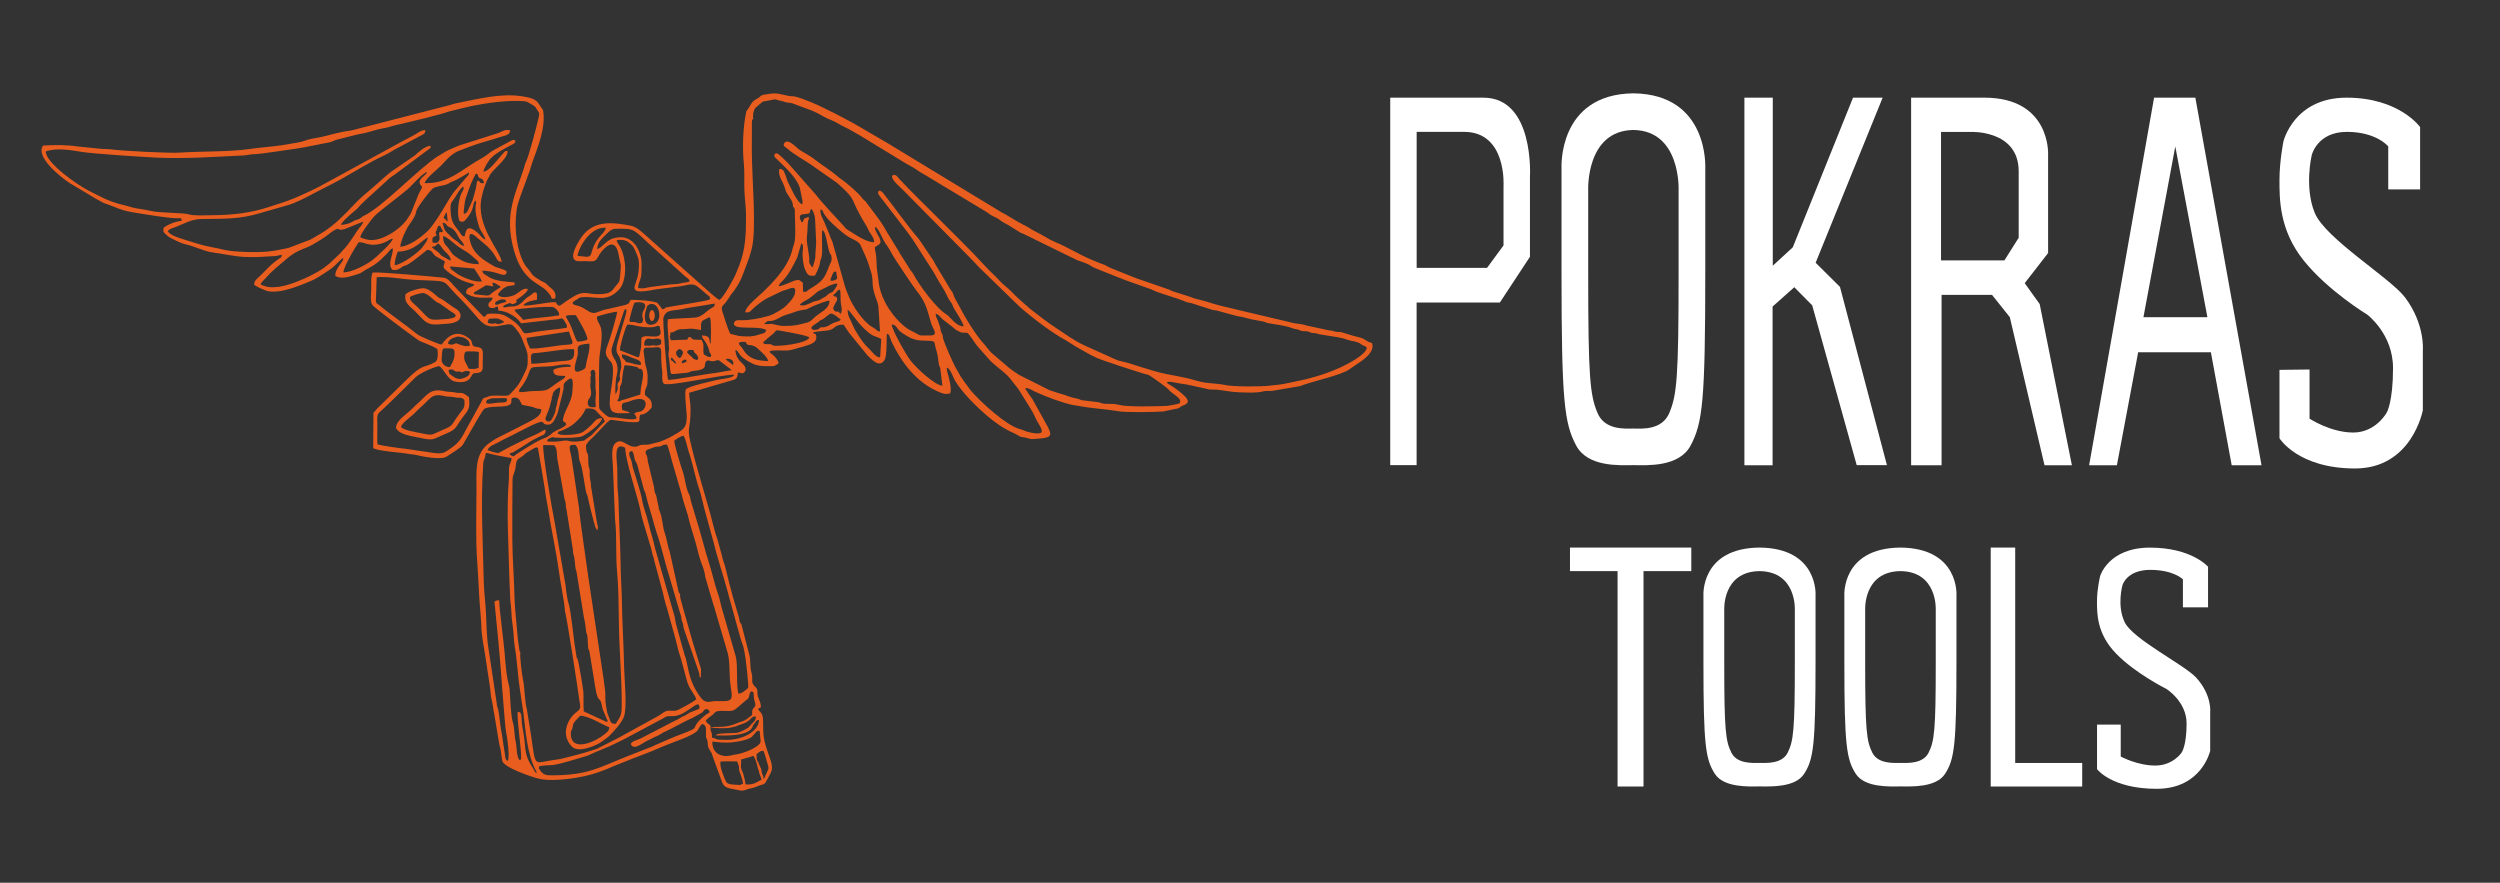 <?xml version="1.0" encoding="UTF-8"?> <svg xmlns="http://www.w3.org/2000/svg" xmlns:xlink="http://www.w3.org/1999/xlink" version="1.1" id="Layer_1" x="0px" y="0px" viewBox="0 0 5022.2 1773.3" style="enable-background:new 0 0 5022.2 1773.3;" xml:space="preserve"><rect x="0" y="0" width="5022.2" height="1773.3" fill="#333333" stroke="none"/> <style type="text/css"> .st0{fill-rule:evenodd;clip-rule:evenodd;fill:#E95E1F;} .st1{fill:#FFFFFF;} </style> <path class="st0" d="M1309.8,623c3.1,0,5.6,4.9,5.6,10.9c0,6-2.5,10.9-5.6,10.9c-3.1,0-5.6-4.9-5.6-10.9 C1304.2,627.8,1306.7,623,1309.8,623 M893.5,786c3.1,0.7,6.2,0.9,9.4,1.1c4.5,0.3,8.8,0.7,13.2,1.7c3.5,0.8,4.4,0.5,7.7,0.4 c6.1-0.2,10.5,2.7,15.1,6.3l3.3,2.6l0.3,4.2c0.9,11.7,0.6,18.8-7,28.3c-4.5,5.6-8.8,11.4-12.7,17.4c-2.2,3.3-4.3,6.9-6.7,10.1 c-6.2,7.9-16.1,11.4-25.1,15.2c-4,1.7-7.8,3.5-11.7,5.3c-3.1,1.4-6.2,2.8-9.5,3.5c-8.1,1.7-17.9-0.8-25.8-2.5 c-12.9-2.8-38.2-5.6-46.2-16.4l-2.5-3.4l0.8-4.2c2.1-11.3,19.7-23.4,28.2-30.9c4.7-4.1,8.5-8.9,13.3-12.9 C857.4,795.2,863.1,778.6,893.5,786z M891.2,795.4c-24.7-6-27,6.6-47.5,24c-5,4.2-7.8,8-13.1,12.8c-7.2,6.4-23.8,18.5-25.1,25.4 c5.2,7,29,10.2,40.5,12.7c24.4,5.2,19.9,3.3,41.3-5.8c27.9-11.8,15.1-7.6,40.7-39.8c5.3-6.7,5.8-10.6,4.9-21.6 c-9.5-7.5-7.8-2.2-19.1-4.9C905.3,796.3,898.9,797.3,891.2,795.4z M878.4,607.5c-5.8-2.9-17.7-16.8-27-18.7 c-5.7-1.2-24.8,5.4-27.9,7.7c-0.7,8,6,11.4,15.6,20.8c24,23.4,19.9,26.8,47.4,24.3c3.9-0.4,47.6-1.1,19.7-15.6l-21.4-15.2 c-0.8-0.5-1.5-0.9-2.6-1.6C881.1,608.6,878.5,607.5,878.4,607.5z M882.6,598.7c1.4,0.6,2.8,1.2,4.2,1.9c1.2,0.6,2.2,1.3,3.3,2 l0.2,0.1l21.1,14.9c6.7,3.6,14.7,9,13.8,17.7c-0.8,7.6-7.6,11.2-14.2,13c-7.9,2.1-15.4,2.1-23.5,2.8c-10.6,1-21.7,2.1-31-3.9 c-3.9-2.5-7.3-5.9-10.5-9.3c-4.5-4.6-8.8-9.3-13.4-13.8c-8.5-8.3-19.6-15-18.5-28.5l0.4-4.3l3.5-2.6c3.7-2.8,11.4-5.3,15.9-6.6 c5.6-1.7,14-3.9,19.7-2.7c7,1.5,13.5,6.5,18.9,11c2.3,1.9,4.5,3.9,6.8,5.8C880,596.8,881.5,598.1,882.6,598.7z M1533,688.9 c3.8,3.1,3.5,2.3,11.7,2.5c8.4,0.3,3.2,0.7,8.5,2.7c6.4,2.5,67.2-3.1,72.7-16.1c-4.5-4.6-45.2-11.1-53.8-12.8 c-17.5-3.5-10.1-1.4-21.1,7.1c-2.8,2.2-6.3,4.7-8.9,7.3C1534.1,687.6,1535.8,683.2,1533,688.9z M1534.6,651.2 c12.1,0.5,13-1.6,19.8,0.3c5.7,1.6,14.1,3.3,20.2,3.3c22.5,0,27.6-1.8,46.9-6.9c4.4-1.2,7.8-3.5,10.6-6.3c3.5-3.4,5.2-5.1,9.4-8.3 c11.7-9.1,23.9-13.3,25.1-29.5c-7,0.5-22.3,6.9-29.7,9.7c-0.3,0.1-0.7,0.2-1,0.4l-3.8,1.8c-2.5,1.3-5.1,2.3-7.4,3.5 c-4.9,2.4-1.1,1.9-7.9,2.8c-8,1.1-12.3,1.8-19.1,4.4c-15.7,6-19.3,4.7-32.6,12.3c-18,10.4-19.8,3.1-26,8.2c-0.2,0.2-0.5,0.5-0.6,0.7 L1534.6,651.2z M1637,553.8c-11.2,0.4-14.2,1.4-20.4-14.1c-2.9-7.2-4.6-22.3-4.4-30.4c0.1-6.2,3.1-17-2.2-20.7 c-0.2,0.3-0.4,0.5-0.5,1.1l-7.9,27.5c-8.5,17.1-16.4,33.5-30,47.6c-3.4,3.5-5.8,4.2-7.1,10.2c10.5-0.7,29.7-12.2,37.4-12.5 c6.4-0.2,4.5,1.7,11,5.2l0.3,18.5c10.3,0,5-0.2,13.4-5.6l4.4-2.6c20-12.2,26-19.5,33.8-41.5c3-8.4,6.7-10.6,5.7-19.3 c-0.9-8.1-1.5-3.9-3.6-8.9c-5.1-12.6-7.4-44.9-15.1-45.8c-1.9,15.6,1.2,35.5-1,51.9c-0.6,4-1.7,5.6-2.8,9.4c-1.3,4.5-0.9,7-2.5,11.3 l-3.9,9.8C1640.3,547.7,1638.2,551.8,1637,553.8z M1768.1,717.8l2.3-36.6c-12.9-7.7-15.5-1.8-37.5-24.1 c-15.1-15.3-22.7-30.1-30.2-34.8c0.6,14.3,4.9,17,7.1,23.5l6.4,14.3c9.5,15.9,16.1,27.8,30,40.8 C1751.3,705.9,1760.3,718.8,1768.1,717.8z M1767.9,665.9l-3.5-51.9c-1.3-8.8-11.3-26.4-11.5-46.3c-0.2-17.8-4.5-24.4-8.3-37.8 c-2.4-8.4-9.9-23.7-13.3-31.7c-5.3-12.5-6.1-11.3-24.9-21.4c-6.5-3.5-8.2-5.3-13.6-9.6c-10.2-8.2-33.1-27.4-38.7-40.2 c-2-4.6-1.1-5-5.9-6.2c-0.8,9.7,3.6,16.6,7.6,25l10.4,25.2c2.1,7.3,4.2,9.3,6.5,16.3l24.8,88.3c2.2,7.3,4.1,10.7,6.3,16.6 c7.8,21.2,30.2,54.8,49.2,65.2C1764.8,664,1760.2,665.3,1767.9,665.9z M1757.3,497c0.1,4.7,1.7,8.5,2.5,14.7c0.7,6,0.9,11.2,1.1,18 c0.2,11.4,2.7,22.3,3.7,32.9c1.5,16.4,5.9,28.9,12.8,43.2c9.9,20.5,32.7,49,53,58.7c23.3,11.1,9.8,9.4,38.2,9.4 c18,0,5.5-13,2.2-23.7c-8-26.3-10.2-42.9-29.5-66c-4.3-5.1-47.8-69.4-50.7-76.3c-3.2-7.7-12-18.1-15.9-25.8 c-2.8-5.4-11.1-24.8-16.4-26.4c-2.6,4.9,5.6,16.3,8,21.2C1773.6,491.8,1763.6,490.9,1757.3,497z M1893.2,774.9l-4.3-35.3 c-1.3-4.7-2.4-2.8-3.1-9.9c-0.5-5.2-2.3-18.1-4-23.1c-8.2-24.1,3.8-21.2-32.4-22.6c-8-0.3-17.7-3.6-23.6-6.9 c-5.2-2.9-13.7-7.8-18.1-11.8c-6.5-5.9-7.1-13.3-16.7-13.4c2.2,13.1,29.4,61.4,38.7,73.1C1841.8,740.4,1878.1,773.8,1893.2,774.9z M1943.4,668.7c-13.4-1-9.3,1.1-20.1-4.5c-5.2-2.7-3.2-1.6-7.2-5.3l-22.2-17.3c-5.1-4.4-7.8-10.2-14.5-11.4 c0.5,7.3,4.2,11.6,6.3,18.4c1,3.1,2.3,6.7,3,9.3c1.5,5.9,0.1,5.7,2.7,10.8c3.1,6.1,1.5,1,2.7,9.1c1.2,8.3,21.3,53.9,26.6,62.3 c3.4,5.3,5.7,10.7,8.8,15.7l10,14.3c3.5,4,6.5,9.3,9.9,13.4c20.5,24.4,71.7,70.7,98.6,78.3c3.5,1,5.7,1.4,9.2,3.1 c5.5,2.8,25.5,8,33.2,4.9c7-2.9-2.7-16.4-7.1-24c-3.5-6-6.2-14.4-13.1-25.1l-24-38.5c-1.9-3.1-3.9-4.9-6-7.7 c-15.9-21.3-18.9-23-37.1-37.7c-4.2-3.4-10-8.5-13.7-12.2l-23.6-26.6C1958.7,690.5,1950.5,675.1,1943.4,668.7z M1592.9,415.1 c0.9-14-12.1-21.5-15.6-35.5c-4.1-16-14.7-24-11.8-40.1c8.6-0.7,9.6,5.7,13.2,14.4c1.9,4.7,1.3,6.3,3.9,11.3 c5.5,10.5,18.4,41.6,28.6,45.2c1.4-2.2,1.1-4.7,0.8-7.7l-5.2-25.3c-4.9-16.2-22-34.1-34.2-46.1l-15.3-14.7c-3.2-4.1-1.7-5-1.6-5.7 c0-0.3,0.3-0.8,0.3-1.1l2.5-1.8c3.8-0.2,6,1,24.5,19.7l55.6,62.9c13,17.3,42.4,47.7,56.4,63.4c3.6,4,3.9,5.3,8.3,7.9 c13.6,8.4,37,25.3,52.8,24.7c0.3-8.9-7.3-16.2-10.7-22.9c-1.9-3.7-1.9-4.9-4-8.4c-9-14.9-17.8-29.4-24.9-46 c-1.1-2.6-2.3-5.8-3.9-8.3l-2.1-3.3c-1.5-2.4-0.8-1.8-2.7-4.2c-7.4-9.6-16-16.7-24.4-24.5c-4-3.7-9.4-6.4-13.4-9.7l-43.2-30.2 c-7.8-4.7-38.3-23.9-43.2-29c-3.7-3.9-13.3-6.3-7.4-13.5c7.7-8.2,22.5,8.6,28.2,13.1c5.3,4.3,22.1,12.7,28.5,17.8 c19.3,15.2,32.6,22.1,52.2,38.9l12.5,9.2c12.4,10.1,25.9,21.3,35.6,33.8c2.9,3.8,2.9,2.4,5.6,5.2l15.2,20.3 c9.2,12.1,20.2,26.6,27.4,40.7l21.6,35.3c2.9,3.8,2.2,3.1,4.6,7.9l22.1,34.9c2.5,3.3,3.1,3.1,5.1,6.9c11.6,22.1,45.6,68.6,67.2,81.5 c6.5,3.9,18.6,23.8,33.7,23.5c-0.8-8-14.6-27.6-19.1-35.7c-3.1-5.5-3.2-9.1-6.8-13.4c-0.7-0.8-2-2.5-2.9-4c-3.7-6.2-6.2-12.7-9.8-19 L1887,567c-3.6-6.7-7.2-11.9-10.4-18.5l-43.4-67.9c-3-4.4-8-11.2-11.5-15.8l-54.4-70.8c-7.6-8.4-1.4-16.4,7.2-5.7 c20.8,25.9,50.9,68.9,71.4,91.9l26.3,39c2.8,3.8,3.8,5.3,6,10.4l30.5,51c3.3,5.8,3.7,2.9,6.1,10.1c3.7,10.8,5.9,12.2,11,22.1 c12.8,24.8,33.4,59.3,51.5,78.9c4.8,5.2,9.7,12.8,15,17.6l35.3,30.1c6.1,4.9,13.3,9.5,19.2,13.5l61.6,31l23,7.4 c9.3,1.7,13.9,6.1,31.1,9.1c7.3,1.3,6,2.9,12.4,3.8l29.8,3.6c7.1,0.7,5.9,2.5,13.5,3.2c12.7,1.1,17.4-0.9,29.5,2.3 c17.3,4.6,73.2,3.1,95.9,2.1c4.3-0.2,24.2-3.8,26.7-5.7l0.6-4.9c-1.5-7.2-17.4-14.7-21.9-20.7c-3.9-5.2-30-23.4-37.1-28.1 c-6.2-4.1-3.8-2.4-11.5-4.6c-17.1-5-84.9-27-97.1-32.4c-14.8-6.6-26.8-14.5-41.6-22.5l-20-12.6c-27-14.1-70.7-47.3-94.5-68.8 l-81.4-79.2c-5.4-5.5-10.1-11.3-15.8-16.8l-137.4-138.9c-3.5-3.6-25.5-21.7-19.5-27.9c0.4-0.2,0.9-0.7,1.1-0.4 c0.2,0.4,0.9-0.3,1.1-0.3c7.3-0.3-4.9-1.4,2.2-0.1c4,0.7,5.5,4.2,8.8,7.7c25.5,27.4,52.7,53.1,79.3,80c24.6,24.9,68.6,67.7,90.3,92 c11.6,12.9,22.8,22.2,33.7,34.3c6.9,7.6,16.4,13.8,23.4,21.5c4.2,4.6,7.3,7.1,11.6,11.5l24.5,21.7c17.4,13.5,33.8,26.5,52.4,38.7 c18.6,12.3,36.4,25.4,56.4,34.7l61.9,27.9c4.8,2.5,10,3.9,16.5,5.1c13.4,2.5,59.7,20,89,25.2c13.8,2.4,26.2,5.2,38.9,7.8 c11.9,2.5,24.3,7.3,35.8,8.9c13.8,2,28.8,2.2,41.5,5c15.9,3.5,69.6,3.4,87.8,1.4c15.1-1.6,25.6-2.4,39.8-5.7c12.4-2.9,25.3-5,38-8.3 c23.9-6.2,45.8-13.5,67.3-23.5c12.6-5.9,51.1-25.6,51.3-39.2c-3.3-3.2-3.8-2.5-8.3-4.8c-4.6-2.3-3.9-3.1-8.3-5 c-6.8-3-14.1-3.2-21.7-5.7c-9-3-10.3-3.6-21.6-5.5l-36.7-5.9c-5.8-2.3-4-1.5-11.5-2.3c-6-0.7-5-1.8-10.2-3.1 c-4.4-1.1-8.4-0.3-12.7-1.1c-5.1-1-2.6-2.1-9.9-3.4c-6.5-1.1-4.9-0.6-10.6-2.8c-10.4-4.1-34.2-7.4-46.3-9.4 c-4.5-0.7-5.6-2.3-10.1-3.3c-12-2.5-22.6-3.6-34.2-7.1c-7.6-2.4-16.4-3-23.3-5.1l-32.1-8.8c-5.6-2-7.4-1.1-12.9-2.5l-42.1-13.5 c-4.9-1.3-6.7-0.7-11-2.6c-16.2-7.1-49.6-16.4-60.5-20.9c-3-1.2-7.7-3.8-10.1-4.6l-51.5-18.2c-7.4-3.4-13-4.8-19.5-7.7 c-10.8-4.8-42.5-16-48.9-20.6c-8.1-5.8-19-8.2-28.5-12L2055,469.3c-2.7-1.1-2.5-0.6-4.8-1.8l-24.9-15.5c-6.1-3.2-12.1-6.1-17.9-10.9 c-4.6-3.8-12.2-6.1-17.6-9.6c-3-1.9-5.3-4.2-7.8-5.6l-112.3-67.6c-5.7-3.6-11.5-7.1-17.2-10.2c-6.7-3.7-10.8-7.3-17.2-11.1 c-5.3-3.2-12.5-7-17.5-9.9l-51.5-31.4c-18.6-11.5-53.1-32.9-70.5-41c-10-4.7-16.8-10.1-27-13.9c-13.1-4.9-24.7-13.5-37.2-18.4 l-40-14.9c-4.9-1.8-8.7-0.4-12.9-2.2l-10.8-3c-8-0.8-3.5-1.8-11-2.8l-24.6,4.7c-0.7,0.3-12.9,10.9-14.6,12.4 c-4.1,4-6.1,16.9-4.4,22.7c-4,2.3-1.7-0.8-2.8,5.7l-0.2,57.2c0,54.3,10.5,162.9-0.9,200.3c-5.9,19.4-2.3,10.6-10.1,30.6 c-7.5,19-9.3,29-23.8,49.8c-5.1,7.3-3.6,3.3-13.1,18.2c-2.5,4-4.5,6.6-6.9,9.3c-3.4,3.8-6,4.7-5.4,11.4c0,0.5,13.7,46,17.3,48.9 l17.3,4.3c15.1,1.2,26.2,2.1,40.4-3c7-2.5,12.7-1.5,14.2-9.1c-15.8-9.5-64,0.9-65.1-12.2c1.2-8.3,7.1-7.5,16-7.4 c18,0.1,36.2-3.9,53.6-8.6l8.9-3.4c12-6.5,20.4-10.5,29.1-19.7c6.3-6.7,12.5-13.1,15.1-21.7l0.8-6.9c-1-8-10.2-3.7-15.2-1.9 c-5.2,1.9-9.4,2.5-14.1,4.9l-25.7,12.4c-9,4.2-24.8,16.2-32,23.7c-4.4,4.6-5.4,5.9-13.6,5.5c0.1-11.8,28.5-33.9,36.2-41.4 c19.5-18.9,39.8-40.3,52-66.2c5.7-12.1,7.2-23,9.8-29.9c4.1-10.6,2.1-42.9,1.7-57.1C1596.5,424,1598.1,418.4,1592.9,415.1z M1483.9,688.9c2.1,7.2,3.3,3.6,9.7,14.3c11,18.3,28.4,21.4,49.5,22.2c-0.9-7.8-13.7-18.5-18.7-23.1c-4.5-4.2-6.1-6.2-12.4-8 c-9.9-2.8-9.5,1.6-14.3-7.5C1492.8,686.7,1488,686.1,1483.9,688.9z M720.5,486.7l-8.3,13.1c-5.1,8.3-22.5,38.8-22.3,47.5 c16.9-0.4,44.2-14.3,58.2-24.8c7.3-5.5,39.7-34.5,41.2-43.2c-8.1,1.4-14.1,9.4-31.6,11.8C738.3,493.9,732.9,486,720.5,486.7z M799.1,505.5c-2.9,7.4-6.4,18-6.1,27.3c15-1.2,48.6-26.7,55-35.4c3.8-5.2,10.8-13.5,11.5-20.1C849.8,479.8,834.2,504.9,799.1,505.5 z M723.8,476.6c3.5,2.2,9.2,3.4,13.5,4.6c26,6.9,67.1-20.1,81.3-42c2.6-4,4.6-7.2,6.9-10.7l15.2-38c1.2-3.1,5.2-9.3,6.1-11.6 c3.1-8.1-3.5-3.8-3.9-12.5c-0.4-8.6,13.9-14.9,14.8-20.7c-6.1-0.2-30.9,27-34.3,30.3c-13.5,13.3-63.9,49.1-73.1,60.3 C746.2,441.1,723.8,469.4,723.8,476.6z M961.9,530.7c-1.4-7.7-1.9-5.8-6.8-10.3c-9.4-8.9-14.7-13-26.5-19.8 c-17.6-10.2-27.6-23.9-38.5-26.4c0.1,13.6,3.2,15.5,9.4,22.8c6.3,7.3,5.6,10.8,14.2,17.3C927.8,524.7,939.4,530.5,961.9,530.7z M968,565.4c0.3-2.7-13.2-22.8-15.4-25.9l-48.5-4.3c1.8,7.8,0.5,4,12.1,13.2c4.5,3.5,8.6,5.7,14.8,8.4 C942.3,561.6,953.9,566.4,968,565.4z M933,474.9c2.9-4.8,1.1-30.5,28.3-5.7c4.4,4,7.7,10.5,13.8,12c-0.8-6.9-10.2-18.2-11.8-23.1 c-4.3-12.8-10-33.2-7.5-46.5c0.3-1.8,0.9-2.3,0.8-4.6l-1.3-4.3c-7.7,7,0,15.8-19.3,38.2c-4.4,5.1-6.6,5.2-12.7,3.4 c-6.4-12.9-1.8-43.5,3-54.9c2-4.7,6.8-8.6,4.4-14.6c-4.8,1.9-12.4,15-15.8,20.6c-7.8,12.6-10.6,9.5-9.7,28.1 c1.1,21,5.7,27,16.3,40.3C925.1,468.2,926.6,474.8,933,474.9z M804.1,495.7c17.6-0.9,43.3-19.6,56.8-33.4c6.3-6.5,14-18.3,19.1-25.8 c9.1-13.4,21.3-36.4,31.5-50.4l24.2-28.6c3.7-4,6.7-6.2,6.8-10.9c-2.8,0.4-19.8,13-33.7,18.1c-5.4,2-6.5,4-12.4,6.1 c-7.2,2.6-22.7,3.7-27.5,8.2c-5.9,5.4-26.4,32.1-30.9,40.9c-4.6,8.8,0.5,7.4-11.6,25.4c-8.4,12.7-6.1,7.9-13.1,22.3 C810.4,473.1,804.1,489.3,804.1,495.7z M523.8,571.8c12.8,5,18.1,6.3,35.5,4.5c4-0.4,13.5-2.7,17.7-3.8c13.9-3.7,32.8-12,45.5-18 c6-2.9,22.7-12,27.4-15.9c3.8-3.2,7.8-5.6,11.6-8.9l22.2-21c3.3-4.1,6.9-7.8,10.4-11.6c4-4.4,6.5-8.8,9.4-12.4l8.9-13 c3-5.1,5.7-8.9,8.7-12.9c2.7-3.5,7.8-8.5,8.6-13.7L700.4,457c-27.2,12.1-13.3-4.6-32.1,7.5c-5.2,3.4-11.8,9.7-24.7,17.6 c-6.8,4.2-18.7,11.7-26.9,14.8c-27,10.3-31.4,15.2-52.1,32.6c-7.2,6-15,12.6-22.4,20c-3.5,3.5-6.4,7-9.7,10.5 C529.4,563.4,524,567.2,523.8,571.8z M1499.6,222.7c-7.1,30-8.5,75.4-5.4,104.5c1.9,17.8,0.5,37.5,1.2,55.5 c0.6,16,3.2,32.6,3.3,50.4c0.2,38.1-1.3,67.1-13.2,99l-8.3,20.3c-3.1,6.4-5.8,11.5-9.3,17.7c-4.8,8.4-16.1,28.3-22.5,32.4 c-5.5-1.5-30.6-25.1-36-29.8L1307,481.6c-8.9-7.7-26.2-25.4-38.2-27.8c-37.9-7.6-75.4-11.8-99.8,21.4c-5,6.8-22.6,34.2-16.3,44.8 c4.1,6.7,11.7,4.4,21.8,4.6c18.4,0.4,21.5,2.8,28-10.4c3.8-7.7,32.6-46.9,40.6-1.3c5,28.9,5,8.5,2.5,43.9 c-0.7,10.6-3.2,11.1-8.5,17.6c-4.1,4.9-6.9,9.6-11.8,12.6c-8.5,5.1-32,4.5-41.5,2.5c-18-3.8-28,4.1-39.1,10.9 c-21.2,12.9-20.2,19.6-28.5,6.6c-11.9-1-59,9.4-64.7,6.3c5.3-8.5,24.9-10.7,27.1-11c0.3-9.1,1.5-17.4-6.1-14.3 c-3,1.2-3.8,4.1-13.5,9.6c-5.2,3-13.9,18.5-29.3,18c-8.4-0.3-15.5,3-18.6,1.6c-1.3-3.5,3.4-4.6,12.5-8.4c1.2-0.5,5.3,2.8,6.9,2.1 c2.4-1,5.4-1.6,7.1-3.7c0.6-0.8-1-4.4-0.3-4.8c12.6-7.5,23.2-17.3,23.1-21.4c-8.9-4.7-18.4,8-27.7,12c-8.6,3.8-28.1,7.1-32.3-1.3 c2.1-5,9.8-12.3,14.9-14.8c5.5-2.8,5.5-2.1,11.8-3.2c6.3-1.1,6.7,0.9,6.9-5.9c-7.8-2.7-36,0.1-54.7-13.1c-5.8-4.1-9-3.9-10.6-10.9 c9.8-0.2,20.6,2.3,28.9,4.6c8.6,2.4,19.5,8.4,20.4-2.7c-4.4-5.4-19.3-7.1-26.6-11.5c-14.8-8.9-31.8-18.4-41.1-34.7 c-7.8-13.8-13-38.7,3.8-25.8l24.3,20.6c23.4,22.3,16.3,31.4,29.5,31.7c-2.8-22.8-53.2-72.3-40.2-130.2c4.6-20.5,5.1-17.4,10.1-32.1 l4.4-8.4c0.1-0.5,0.5-0.6,0.8-0.8c1.8-11,37.6-33.8,36.7-51.2c-5.8,0.1-5.2,0.6-8.5,4.2L996,325.3c-5.9,6.8-15.9,18.2-24.9,19.8 c1.3-6.7,2.5-7,4.9-12.4c1.5-3.3,4-6.5,6.4-10.2c8.2-12.8,33.9-25.6,47.6-32.7c1.2-0.6,4-2.2,4.6-3.5c2.1-4.6-0.7-5.2-4-5 c-2.1,0.1-0.8,0-2.8,0.8l-38.1,20.6c-6.3,4-13.8,10.7-19.8,13.9c-41.6,22.3-67.2,52.9-116.9,51.3c1.5-8.9,28-29.9,33.9-36 c11.4-11.8,19.6-23.8,39.1-30.6l16.8-6.3c0.3-0.1,0.7-0.3,1-0.4c20-7.8,39.9-12.1,60.7-19.3c7.8-2.7,20.8-3.3,20.1-13.6 c-12.4-2.5-16.2,3.7-26.4,6.5l-75.9,24.1c-11.2,4.7-24.4,9.7-34,16.4c-4,2.8-6.7,3.7-10.2,6.1C838.2,341.4,768.5,415.7,731,433.5 c-3.8,1.8-5.9,4.3-9.6,6.3c-4.9,2.6-6.7,1.3-11.8,4.7c-5.3,3.6-16.1,7.5-24.5,6.9c1-5.8,24.2-25.2,31.5-31.3c3.3-2.8,6-6.8,9.7-10.5 c6.9-6.8,14.5-13.5,22-20.3l33.4-30.5c5-4.5,7.4-5.1,11.9-8.6l66.8-49.7c6.9-5.4,2.7,0.2,4.9-7.7c-12,0.9-23.3,11.9-32.1,19.6 l-43.5,29.9c-13.5,9-26.9,23-39.7,33.6c-13.4,11.1-26.7,22.3-38.6,35c-19.1,20.2-39.5,41.5-64.4,56.8l-23.2,13.6L579.7,498 c-11.4,2.7-30.8,6.4-42.2,7.4c-22.7,2-70.3,1.3-91-4.4c-7-1.9-13-2.9-20.5-4.3c-19.4-3.4-38.9-10.2-57.3-15.9 c-8.4-2.6-28.6-8.6-31.5-16.6c2.8-4.4,10.3-6.2,15.3-8.1c16.9-6.4,31.5-15.7,51.6-16.1c48.2-0.9,75.7,1.2,122-12.9l53.1-15.3 c11-2.6,36.5-15.5,45.9-20.6c19.2-10.4,39.3-19.9,59-30.7c28.7-15.8,56.9-34.1,86.9-47.9c10-4.6,19-11.1,28.7-15.9l44.6-23.7 c5.8-3.3,10.2-3.8,10.2-11.5c-8.5-0.7-16.9,6.9-23.4,10.3c-7.7,4-14.7,7.7-21.5,11.3l-151.4,82.7c-21.5,12.2-43.9,22.6-67,32.4 c-15.8,6.7-32.7,11.5-49.4,17.1c-37.3,12.5-74.2,16.7-114.6,17c-11.8,0.1-37.8,1.6-47.9-1.7c-10.8-3.5-59.1-2.6-75.9-6.8 c-8-2-18.9-3.6-28.7-5.1c-8.7-1.3-17.3-4.7-26.2-6.7c-27.8-6.2-47.6-17.2-71.7-29.7c-22.3-11.5-84.6-54.9-85-78 c20.7-8.1,52.3-2.5,72,0.8c22.5,3.8,126.5,10.4,149.1,11.5c58.8,2.8,118.7-1.6,176.9-4.4c6.9-0.3,10.5-2,17.6-2.3 c11.5-0.4,24.8-2.2,35.5-3.8c22-3.4,47.7-6.3,70-10.5l50-9.9c5.9-1.4,6.2-3,13.1-4.9l32.5-8.3c10.4-3,22.2-4.1,32.6-7.4 c9.9-3.1,22.2-6.4,32.9-8.2c5.9-1,10.1-2.5,16-4.3c5.5-1.7,10.2-2.2,15.8-3.6c17.4-4.1,81.3-19.2,95.6-24.9l31.6-7.8 c29.7-7.3,75.2-14.4,108-13.5c16.9,0.5,15.8,0.2,28.6,7.9c7.4,4.4,5,3.4,9.9,10.6c4.8,7,4.2,6.5,2.4,15.4c-2.6,13-21,83.1-26.5,91 c-13.6,50.3-41.6,91-26.6,160.7c16.9,78.7,53.5,77.3,71.1,97.8c11.3,13.1,4.3,7.8,9.1,14l6.4-0.5c2.4-10.8-3.2-17.3-9.8-22.1 c-4.4-3.2-4.9-4.8-8.5-7.8c-3.3-2.7-6.6-3.5-10.5-5.8c-22-13.2-16.1-12.5-25.5-23.6c-2.2-2.6-4.5-4.8-6.6-8.3 c-15.9-26.5-22-70.7-16.9-108.7c1.5-11.3,3.5-15.7,6.5-25.5l17.4-47.8c3-6.7,5.1-16.1,7.7-23.5c10.7-30.1,28.2-71.4,21.6-105.7 c-12.7-16.5-8.2-22.5-43.6-27.7c-42.2-6.2-88.8,6-128.5,13.8c-5.2,1-9.2,2-13.9,3.8l-188.2,48.5c-9.9,3.3-20,3.8-31.4,6.2 c-24.8,5.2-28.4,8.3-60.1,13.5c-5.7,0.9-18.7,6.2-26.8,7.3l-31.4,5.4c-22.7,3.2-43.8,4.5-66.8,7.8c-39.9,5.7-98.5,4.3-138.6,7.1 c-19.6,1.4-113-3.1-139.1-6.6c-5.2-0.7-11.9-0.5-17.3-0.8l-48.7-4.9c-21-3.3-46.8-3.3-69.9-1.9c-16.2,22.9,36,63.8,53.2,75.2 l51.9,31c28.8,16.1,10.4,5.8,37.6,16.9c16.3,6.6,23.7,8.8,42.3,11.8c20.1,3.2,65.5,11.1,84.7,11.1c6.8,0,9.2-1.2,8.5,5.3 c-13.7,1.3-27.1,7.4-35.8,13.5c-1.5,9.1-2.5,7.6,9.3,18c1.9,1.7,24.2,13.3,33,15.2c20.9,4.4,37.1,14.3,57.2,16.9 c20.8,2.7,45.7,8.6,66.5,9c29.8,0.7,31-0.8,54.5-1.7c9.9-0.4,9.8-1.9,16.5-2.9c-0.3,6-1,5-5.6,8.2c-19.2,13.4-24,21.2-38.5,35 c-4.8,4.6-11.9,9-11.1,17.4c10,6.9,20,9.4,25,12.1c26.8,6.5,64.9-10.1,88.4-19.8c9.4-3.9,17.8-9.2,26.1-14.7 c8.5-5.6,15.3-9.4,23.4-17.4l14.6-14.2c0,0,3.8,0.7-1.5,8.2c-4.2,6-13.7,17.1-13.2,27.4c8.1,6.8,24.7,3.2,35.2-0.1 c4.4-1.4,13-3.7,16.2-5.5c1.6-0.9,3.7-2.7,6.4-4.3c22.2-12.3,27.1-15.2,45.3-33.7c8.9-9.1,6.3-9.7,12.7-11.4 c0.2,15.3-11.7,31.4-1,43.1c9.5,1.5,13.4-1.4,19.6-5.8c3.1-2.2,5.4-2.1,9.4-3.9c10.2-4.6,40.2-30.2,40.9-30.4 c10.9,0.7,10,7.1,16.4,12.4l19.1,10.8c-1.1,8.8-6.9,10.4,3.2,18.7c30.5,25.1,51.6,24.3,55.8,27.8c-3.4,7.8-16.3,2.5-16.5,17.5 c18.8,13.2,42.8,7.5,53.4,9c-0.9,8.8-12.2,8.1-7.4,18.5c1.3,1,0.8,0.9,3.3,1.6c2.6,0.7,2.4,0.6,5.2,0.6c4,0.1,5-3.2,9.1-3.1l1.6,8.5 c18.7,0.1,38.2,14.1,45.4,25.4l61.6-7.1c2.8-0.3,6.1-0.5,9.8-0.9c9.6-0.9,10.2-6,16.8,5.1c0.2,0.3,0.3,0.6,0.5,0.9 c2.9,5,3.9,5.1,3,10.9c-23,4-49.1,5.1-74,10.1c-21.7,4.4-6.3-5.9-38.3-27.3c-11.6-7.8-17.5-11.1-33.3-11.2c-4.5,0-9.2-0.4-13.5,0.8 c-4.9,1.4-1.7,6-8.4,5.1L912.7,575c-5.2-5.8-12.6-16.2-21.3-17.1c-18.9-2.1-131.2-12.1-142.9-10.4c-3.8,9.4-2.6,19.3-2.7,32.6 c-0.1,10.3-2.9,27.5,3.1,33.6c7.9,8,70.6,54.8,84.2,64.4c9.4,6.7,8.3,6.7,21,11.4c5,1.8,21.4,8.9,24.6,11.8 c1.3,8.8,1.8,22.5-4.7,26.1c-24.5,13.7-22.4,0.8-59.3,37.4l-57,55.9c-3.2,3-4.4,6.8-7.4,7.9l-0.6,71.5c9.7,6.4,56.3,8.6,72.6,12 c4.4,0.9,7.8,0.5,12.2,1.6c13,3.3,52.5,10.6,62.2,3.8c8-5.6,28.8-17.3,33.1-24.1c3.3-5.2,6.8-11.9,9.9-17.3 c5.8-10,28.2-49.7,32.1-53.7c7.7-7.9,37-3.4,49.1-7.9c13.4-5-0.8-15.7,13.4-15.8c9.1-0.1,10.9,8.6,14.4,14.6 c8.1,1.2,12.1,2.4,19.6,3.9c6.5,1.3,3.9,1.9,8.7,3.1c4.4,1.1,6.7,0.6,10.4,2.1c0.5,15.8-22.4,23-39.4,32.6l-48,24.3 c-6.1,3-17.1,10.4-21.3,14c-25,21.8-21.6,53.7-21.5,89.6c0,46.3-2,99.8,1.4,144.5c1.7,21.9,2.7,45.6,3.9,67.9 c1.3,23.4,4.1,46.2,4.8,70.7c1.8,22.7,7,44.5,9.7,65.5c3,22.8,7.9,46.5,9.4,68.9c2.3,6,4.7,26.5,6.8,35.8l9.3,56.1 c1.3,8.5,2.8,9.3,3.8,17.2c0.7,5.2,1.5,14.1,2.8,19.2c3.6,13.6,61.1,32.9,74.7,35.9c28.5,6.3,86.1-1.6,117.4-13 c5.4-2,11.3-4.2,15.9-5.9c6.3-2.3,9.2-4.2,15-6.4l23.4-9.3c21.5-9,49.1-18.3,71.2-28.4c20-9.1,67-23.4,74.7-34.3 c2.6-3.6,5.2-11,9.7-13c9.1,3,6.8,10.7,7,21.4c0.2,8.1,0.6,5.3,2.5,10.7c1.6,4.5,0.7,8.4,1.9,13c2.1,8.7,6.8,9.6,9,19.5l19.3,52.9 c5.3,12.8,15.2,11.3,28.9,14.7c13.5,3.3,12.9,1.7,23.9-1.7c2.9-0.9,7.4-1.7,11.3-2.8c5.2-1.5,5.5-2.5,10.4-4 c11.3-3.4,10.7-2.2,16.3-12.8c9.3-17.9,13.4-18.9,3.9-45.5c-12.6-35.1-12.3-39.7-12.6-72.6c-0.2-16.2-7.8-17.4-9.7-21.7 c2.5-4.1-0.6-2.2,5.1-4.1c0.8-10.6-4.4-15.9-6-23.2c-1.9-9.2,1.7-11.2-4.7-18c-3.7-3.9-1.7,0.4-3.4-4c-4.4-4.8-2.8-8.6-3.1-16 c-0.2-6-2.2-9.9-2.9-15.3c-1.8-14.8,0.1-19.2-3.9-33l-15-57.9c-4.2-4.3-3.7-7.8-4.8-13.4l-12-40.7c-5.2-19.5-10.2-37.6-14.9-58.1 c-2-8.8-5.9-16.6-7.9-27.6l-7.8-28.6c-4.5-11.3-12.4-43.2-15.8-56.2c-4.9-18.3-11-37.2-16.1-55.7c-9-32.6-15.3-52.1-22.9-85.1 c-7.6-32.8-0.1-21.7,0.2-65.9c0.1-12-2.8-23.6-2.9-33.6l80.1-23.2c13.1-4.1,16.9-2.7,17.8-17.6c6.3,0.2,8.3,4,13.3-0.7 c3.2-3.6,3.1-8.3-0.3-12.9c-4.6-6.3-17.9-13.5-17.8-32c9.5,4.7,3.3,13.2,35.1,28.2c7.8,3.7,17.5,4.7,26.5,4.7 c17.1-0.1,14.7,1.7,25.2-5.7c-1.1-6.4-8.4-14.6-13.3-18.4c-4-3.1-3.4-0.6-4.9-5.7c5.6-3.2,26.8-1.1,35.1-1.6 c11.7-0.7,21.8-5.7,31.3-7.4l4.6-1.6c9-2.7,23.5-6.2,22.8-18c-0.6-9.8-3.6-4-6.6-9.3c4.6-2.2,26-2.8,33.3-4.7 c11.4-3,9.9-11.4,28.1-10.9c3,4.5,8.4,12.2,10.9,16.3l37.9,46.4c7.6,6.7,23,25.2,33.3,8.4c5.4-8.8,3.8-38.6,4.7-52.8 c4.5,1.2,5.2,3.2,6.4,8c1.1,1.5,2.4,6.4,3.5,8.7c20.2,41.9,49.1,79.6,91.9,98.9c8.1,3.7,15.6,7.3,25.7,3.9 c4.8-15.9-9.5-46.6-6.6-51.6c7.2,2.8,12.6,20.5,16.5,27c14.4,23.8,43.2,52,63.8,69.7c15.3,13.2,34.8,26.8,53.7,34.9 c5.6,2.4,11.7,6.7,13.8,7.4c2.8,0.9,6.5,0.8,9.5,1.6c16.4,4,6.7,3.5,29.2,1.9c25.4-1.8,25.1-7.5,12.5-29.8l-27.3-49.1 c-2.9-4.8-14.1-19.1-14.6-22.3c7.5-0.8,13.6,4.4,20.3,7.4c21.8,9.9,53.3,21.9,76.3,26.7c2.3,0.5,3.9,0.4,6.2,0.9 c36.6,6.8,54.8,6.3,86.4,11.7c13.2,2.2,70.2,1.6,88.1,0.2l29.7-6.2c5.6-1.9,0.7,0,4.4-2.9c5.7-4.4,26.1-5.7,7.7-23 c-4.9-4.6-11.6-10-16.4-13.5c-3.1-2.3-5.9-4-8.9-6l-6.8-4.1c-2.5-2.1-0.4,0.5-2.4-2.5c2.2-1.6,6.3-1.6,6.9-1.5l21.2,3.8 c15.7,1.7,28.7,5.9,42.5,8.3l13.7,3.2c4.6,0.8,11,0.1,15.9,0.6c14.2,1.5,30.1,4.9,44.8,5.3c15.1,0.3,33.9,1.9,48.2-1.8 c4.9-1.3,11.1-0.9,17.2-0.9l56.6-9.6c24-9.6,84-22.1,100.3-34.2c7.4-5.5,12.9-8.9,20.2-13.9c12-8.2,30.6-22.7,24.5-38.6 c-4.6-1.8-5.6-1.3-9.8-3.9c-3-1.8-5.2-3.5-8.4-5.1c-4.4-2.1-16.6-4.4-22.2-6.3l-20.6-6.3c-3.9-1.1-8.3-0.2-12.6-1.2 c-5.8-1.4-3.9-1.9-12.4-2.6l-46.1-9.9c-5.9-2.6-15.6-3.1-23.3-4.3l-113.2-26.8c-15.7-4.2-30.2-6.8-45.2-11.1 c-6.9-2-15.7-4.7-21.7-6.6c-7.3-2.3-15.6-3.6-22.6-6.1c-7.9-2.8-12-4.3-20.2-6.8l-21.5-6.8c-4.1-1.2-5.9-3.1-9.4-4.1l-61.9-21.4 c-4.2-1.7-7.1-2.8-11-4.2l-40.5-16.3c-7.7-2.6-10.8-6.4-18.1-8.6c-8.1-2.5-13.1-5.2-21-8.3c-25.2-10.1-49.7-26-75-36.3 c-14-5.7-23.3-13.3-37.3-19.9c-6.5-3.1-11.9-6.6-17.1-9.9c-2.9-1.8-5.5-3-9-4.7c-15.8-7.8-29.1-17.6-45.1-25.7l-226.8-137.7 c-6.5-3.6-11.4-6.7-18.2-10.6c-23.1-13.2-47.4-28.5-71.1-40.5l-18.8-9.8c-6.9-3.4-12.9-6.1-19.1-9.4c-13-7-45-20.5-59.4-23.8 c-4.3-1-8.9-0.5-12.9-1.3c-10.9-2-21.7-6.3-35.4-4.7c-28.4,3.4-15.4,3.7-30.3,11.4C1508.5,204.3,1506.8,215.5,1499.6,222.7z M1135.1,1228.6c-1.2-19.1-9.7-60.5-12.8-83.9c-4.2-32.1-15.8-86.4-21-121.2c-2.2-14.6-5.1-26-6.7-40.7c-0.7-6.2-13.8-82.6-14-83 c-3.5-3.7-12.1,3.9-19.7,7.8c-7.7,4-8.3,7.8-15.6,11.6c-8.5,4.5-8.1,8.6-9.8,20.9c-1.4,9.9-5.8,12.7-5.9,25.1 c-0.4,40.1-0.7,79.7-0.4,119.8c0.3,38.2,3.7,78.3,4.4,115.7c0.3,18.6,2.8,36.9,4.2,55.4c0.7,8.8,1.5,18.2,2.4,27.4l3.3,23.7 c1.1,2.6,0.4,1.1,1.9,2.7c-1.8,7.7,3.5,48.6,5.6,57.5c2.9,12.5,3.3,45.2,7.3,56.8l8.8,54.9c8.6,59,4.9,55,37,48.9 c8.8-1.7,16-1.9,24-3.8c15.3-3.6,28.8-7.4,44.3-11.5l26.5-8.3l43.9-22.3l78.8-43.4c5.1-2.7,12.5-9,16.6-10.2 c9-2.6,16.6,1.9,25.6-3.2c8.8-4.9,30.6-15.5,34.7-20.7c-0.8-5.5-11.2-19.1-14.1-25.2c-5-10.5-6.4-20.5-9.7-31.2 c-3.4-11.1-5.3-21.2-8.9-31.7c-3.8-11-5.6-20.8-8.6-32.3l-17.4-62.8c-3.2-8.2-6.2-22.9-8.6-32.4c-2.8-11.1-5.9-21.7-8.6-32.3 l-8.5-31.2c-1.4-9.2-2.9-7.9-4.3-16.3c-1.8-10.7-19.2-62-22.3-79.2c-5.8-31.8-30.9-102.2-31.5-130.4c-2.1-1.5-7.7-3.7-11.2-2.5 c-1.8,0.6-2.6,1.3-4,3.4c-4.9,7.5-1,31.2-0.8,39.8c0.3,11.3,0.1,22.8,0.4,34.1c0.2,10.6,1.9,21.8,2.1,32.6 c1.2,46.6,3.8,88.3,4.4,134.8c0.3,21.9,2.1,42.9,2.4,65.3c0.6,46.7,3.7,88.5,4.5,134.7c0.4,22.5,6.6,79.3-0.5,98.2 c-4.7,12.5-19.9,29-29.5,38.6c-2.8,2.8-15.9,12.3-20.7,14.9c-10.4,5.7-41.8,19.5-54.6,6c-23.8-25.2-6.5-57.2,9.5-68.9 c10.5-7.7,7.7-10.3,5.8-24.4C1161.6,1388.3,1137.6,1233.1,1135.1,1228.6z M1354.5,885.1c-0.2,7.3,13.6,52.5,16.8,61.4 c5,14,6,33.8,13.1,46.7c2.7,4.8,2.3,10.4,4.4,16.5l9.1,30.3c8.9,27,17.6,63.9,26.9,92.7c6.7,20.6,10.8,41.7,17.8,61 c3.6,9.9,5,20.3,8.4,31.4l27.1,93.9c4.8,17.4,0.1,60,5.6,74.6c7.3-0.1,19-11.1,19.3-12c1.4-4.1-5.5-64.8-7.3-71.2 c-1.5-5.3-1.8-10.9-3.7-15.2c-4.5-10.5-18.1-64-22.4-78.2c-3-10-5.7-20.4-8.5-31c-6.3-24.2-21.8-71.2-26.5-92.7l-17.1-62.1 c-3.3-10-9.1-39.2-12.5-47.8c-5.4-13.8-13.8-52.1-18-65.1c-0.5-1.6-0.8-2.6-1.3-4.3c-1-3.3-1.4-4.3-2.6-8.1 c-3-9.3-5.2-23.3-9.9-30.5C1367.1,875.8,1358.2,882.5,1354.5,885.1z M1224.1,1461.1c-14.6-5.6-41.9-23.4-58.8-23.2 c-1.8,2.4-2.7,3.3-5.1,5.6c-13.2,13-7.3,13.5-11.6,22.6c-1.7,3.6-0.4-2.2-1.6,3.9c-0.3,1.6-0.4,3.7-0.3,5.4 c1.5,36.6,49.7,14.5,67.2,0C1219.4,1470.9,1223.2,1469.1,1224.1,1461.1z M1083,1539.4c-0.4,5.9-1,3.2,1.4,7.1 c6.3,10,13,11.2,23.3,11.1c74.5-0.2,94.7-15.6,154.8-39.2l40.3-15.8c12.5-4.4,7.4-3.6,19.7-8.5c12.5-5,26.5-11.9,39-16.5 c52.2-19.6,21.6-9.9,48.2-34.9c8.3-7.9,13.4-9.5,16-12.1c-1-3.6-2.6-6.5-7.4-5.9c-4.4,0.5-4.4,3.8-7.6,6.7 c-0.4,0.3-19.8,11-20.2,11.1c-12.6,5-40.8,21.2-51.6,26c-4.3,1.9-6.3,2.6-10,5.1c-8.8,5.9-10.9,4.9-20.7,10.5 c-3.9,2.3-6.3,2.9-10,4.9c-3.4,1.9-6.4,3.9-10.3,6.2c-6.6,3.9-16.5,9.4-20.8-0.6c2.9-7.1,14.7-7.5,24.5-13.5l61-31.6 c8.3-3.7,9.4-4.5,16.7-9c6.1-3.8,1.3,1,16.7-9.2l18.9-7.5c2.4-25.7-23.9,13.1-50.8,14.6c-15,0.8-12.3-1.3-23.4,5.5l-74.6,39.8 c-6.2,2.9-12.4,6.1-19.1,9.5c-14.7,7.5-43.7,18.4-54,23.6c-2.1,1.1-3.1,1.4-6.2,2.3c-13.7,4.1-53.7,16.8-67.7,17.8 C1099.5,1537.7,1091.3,1537.3,1083,1539.4z M1417.8,1448.3c1.8,3.9,5.6,6.6,9.2,8.7c1.2,21.5,1.3,7.1,3,17.2c0.4,2.3,0,4.6,0.5,7.7 c15.9,3.3,0.7,4.2,29.7,4.4c29,0.3,64.4-15.7,64.5-40c-5.7,1-3.3-0.3-7.4,4.8c-2,2.5-3,4.1-4.6,6.1c-5.2,23.5-57.5,20.2-74.5,20.2 c0.8-6.2,37.6-3.4,45.1-5.9c7.2-2.4,9-3.5,15-6.8c7-3.9,6.9-4.7,11.6-10.4l5.3-5.4c2.8-3.3,2.8-4.8,3.3-9.9 c-10.3,1.2-7.5,3.9-16.5,10.1c-5.7,3.8-10.1,5.1-17.1,7.4c-8.5,2.7,0.8,1.4-18.9,5.6c-5.2,1.1-33.5,1.6-38.8-1.6l24.4-0.5 c2.3-0.2,7.6-0.7,10.7-1.4c7.1-1.6,11.9-3,17.4-5.5c5.9-2.7,10.6-2.9,17-6.4c5.2-2.8,9.2-7.3,14.3-10.1c0.4-6.1-0.9-9.3,2-13.2 c2.7-3.6,5.6-3.7,4-11.3c-1.3-6.1-2.3-5.8-2.8-14.3c-0.3-6,0.5-9-6.3-8.6c-6.9,16.8,1,9.3-14.3,21.7c-4.3,3.5-15.6,14.9-21.5,16.5 c-9.8,2.7-28.5-1.9-35,3.1c-2.2,1.7-2,2.4-4.7,4.7C1427.8,1439.3,1420.3,1442.9,1417.8,1448.3z M1431,1489.8 c-0.6,23.5,17.4,31.8,36.7,28.1c3.8-0.7,3.6-1.4,8.8-1.9c15.5-1.8,51-15.1,51.5-26.8c0.1-2.8-1.7-15.8-2-21 c-7.4-1.1-7.5,4.3-16,12.2c-7.4,6.9-36.6,11.4-48.4,11.4C1439.1,1491.7,1440.3,1490.1,1431,1489.8z M1416.8,1159.2 c-1.2-12.6-5.7-22.4-9.6-33.3c-4-11.4-5.6-21-9.1-33.4c-6.3-22.4-11.2-35.2-16.6-58.5l-7.5-23.5c-1.8-5.4-3.2-11.8-4.6-17.3 l-19.3-66.2c-3.1-11.2-5.8-23-9.9-33.7c-8.7-0.4-5.8,0.3-11.7,2.6c-7.4,2.8-8.8-0.3-18.1,4c-4.7,2.2-13.6,2.4-13.6,9.5 c1.3,5.1,1.9,3.2,3.2,7.5c0.9,2.9,0.9,6.5,1.3,9.6l10.6,44c2.9,9.3,2.2,14,3.5,18.5c1,3.4,2,2.9,3.1,7.6c1.6,6.9,2,11.7,3.8,18.2 c2.6,9.5-1.5,1.1,3.9,14.8c4.5,11.5,5.5,31.6,8.7,39.4c3.3,8.2,8.1,33.5,8.7,34.7c1.3,2.8,0.3-1.3,1.6,3.5l17.8,80.8 c2,5.5-0.6,1.6,3.3,4.8c-1.2,8.6,4.2,20,5.7,28.2l18.9,66.5c1.3,5.1,16.2,52.2,17.4,56.5l-0.4,17.4c-5-3.1-0.4,0.7-4.4-12.3 l-30.1-87.2c-1.3-7.8-0.6-7.1-3.1-13.3c-2.4-6.1-0.2-7.7-4-16.6l-21.3-72.7c-6.6-19.4-16.5-61-22-77.3c-2.6-7.8-5.6-16.3-7.8-24.7 c-5.8-22.5-13.7-44.5-17.9-64c-1.4-6.4-2.9-5.7-4.3-11.7l-12.2-45.7c-0.7-2.3-0.8-3.2-2-5.6c-2.3-4.4-0.8-0.2-2.9-5.2 c-0.9-2.2-1.2-4-1.7-6.7c-1-4.9-1.5-8.3-4.3-12.1c-11.2,0.1-3.3,13.9-1.7,18.7c1.3,3.8,1.7,9.5,3,13.7c3.8,12.6,16.6,52.7,18,62 c2.8,18.5,9.5,32.2,13.6,50.4c3.9,17.4,9.5,32.7,13.3,50.9l38.9,135.8c1.2,4.5,1.3,9,2.6,14.2l13.8,50.2c1.8,4.8,1.9,6,3.2,11.5 c1.4,5.9,2.5,5.3,3.9,12.2c6.8,31.4,8.9,45.4,26,71.1c12.8,19.3,20.8,11.4,32.8,11.4c5.5,0,11,0.1,16.4,0.1 c24.2,0.1,14.8-12.9,12.7-43.1c-1.5-21.3,0-40.4-6-58.7l-21.6-73.5c-1.7-4.6-2.1-7.9-3.6-12.7c-1.4-4.3-2.7-7.1-3.9-12.3 L1416.8,1159.2z M1199.6,500.4c10.2-2.5,18-18.3,34-22.1c20.2-4.8,31.5,0.8,41.5,12c7.1,7.9,14.4,25.9,13.7,40.7 c-0.4,8.7,0.5,18.1-1.3,25.9c-1.8,8.1-5.7,12.5-5.5,21.7c13,2.1,16.2-1.3,25.9-2.2l38.6-5c4.8-0.7,9.4-0.3,14.3-0.9 c5.4-0.7,6.4-1.7,12.2-2.5c3.6-0.5,9.6-1,12.5-3c-1.6-5.3-5.7-7.1-10-10.6l-75.8-68.4c-27.6-26.4-28.2-26.6-55.9-26.5 c-13.2,0-14.9-0.2-28.3,13.3C1209.1,479.4,1200.3,486.7,1199.6,500.4z M1150.3,609.9c5.9,5.7,10,0.9,27.7,12.8 c19.3,12.9,19.6,1.5,45.6-2.4l33.5-7.9c8.6-3.5,5.4-3.1,9.9-10c9.1-0.3,47.7,1.5,54,6.6l9.2,11.5c0.2,0.2,0.5,0.6,0.8,0.9 c12.6-3.6-6.7-1.7,22.5-6.5c7.9-1.3,66.8-10.5,70.6-12.7c1.7-1,1.5-0.9,2.5-1.9c-1.1-7.2-1.9-3.8-11.7-13.2 c-4.2-4.1-9.2-7.6-13.4-11.1c-11.6-9.4-21.9-1.8-40.6-0.2l-43.3,5.5c-62,12.4-39.9-5.1-35.7-30c1.6-9.7,3.1-26-0.6-35 c-3.8-9.3-6.8-19.5-13-25c-8.7-7.8-14.7-10.9-29.4-8.9c-0.2,8,12,11.1,16.3,45.7c2.4,19.5-1.5,42.4-10.6,52.5 c-25.4,28.2-45.7,14.1-75.7,16.4c-5.9,0.4-6.3,2.5-10.6,5C1154.6,604.5,1151.2,604.8,1150.3,609.9z M1290.1,648 c4.6-9.7-1-4.4,0.6-17.9c0.6-4.9,1.8-5.3,3.5-8.8c6.7-13.4-5.1-15.5-19.3-13.5c-2.8,4-8.9,27.1-9.8,31.6c-1.8,9.5,1.2,6.9,8.5,7.5 C1281.5,647.6,1282.3,651.6,1290.1,648z M1303,612.7c-5.4,3-2.4,2.7-4.9,8.9c-4.5,11.2-6,36.9,15.6,29.6 c18.4-6.2,11.2-43.2-5.8-40.5C1302.6,611.6,1304.9,611.6,1303,612.7z M1245.4,703.7l34.2,13.4c0.3,0,0.7,0.1,1,0.1 c3.2,0.1,3,0.6,3.9-2.9c0.1-0.3,0.2-0.8,0.3-1.1l3-15.4c1-7.2-0.1-15,1.1-19.5c8.3-7.5,30.1,2.9,37.1-6.1c2.9-3.9-0.5-11.3-1-17.1 c-10.1-1.9-3.2,4.5-33.4,1.7c-10-0.9-21.6-5.4-31.4-4.6C1256.3,656.9,1244.7,696.3,1245.4,703.7z M1199.2,636 c-0.4,9.2,5.4,14.3,7.7,21.6c4.3,13.9-0.3,41.6-2.3,56.1c-1.9,13.8-1.1,76-1.1,94.8c0,14.6-0.5,12.1,7.8,20.2 c14.3,13.9,14.8,8.4,29.7,10.7c6,0.9,32.6,4.9,35.7,1.9c0.9-0.9,4.2,0.6-0.1-6.9c-2.6-4.6,0.1,2.6-2.4-4.1l6.1-2.5 c1.5-0.4,4.8-0.6,6.7-1.2c13.2-4.3,20.4-37.6-23.2-20.1c-11.3,4.5-16.5-0.9-14,16.7c1.8,0.9,4.5,1.8,6.7,2.4 c5.4,1.5,5.8,1.2,8.7,4.3c-32.8,0.5-43.4,4.2-39.7-33.5c1.2-12.4,11.5-58.4,2-69.2c-14.6-16.7-12.5-18.4-3.3-44.2 c2.5-6.9,15.5-50.6,15.5-56.7C1234.3,625.9,1203.4,633.9,1199.2,636z M1160.3,514l18.3,1.9c9.4-0.7,8-4.3,12.2-16.4 c9.1-26.1,25.5-31,26-42.1C1181.9,455.5,1159.9,505.1,1160.3,514z M1159.4,686.1c7,0.2,15.5-1,20.7-4.1c0.3-10.1-18-39.9-23.3-49 c-28.6,0-20.1,0.2-11.2,19.3C1150.8,663.4,1153.9,676,1159.4,686.1z M1033.6,622.2c1.9,5.7,9.4,10.3,13.6,15.8 c5.7,7.4,1.9,3.9,21.8,1.8c17.6-1.9,36.4-3.3,54.2-6.3c1.7-7.9-10.1-15.9-10.5-16C1104.8,614.1,1036.7,620.5,1033.6,622.2z M1058,678.7c-0.9,5.8,5.2,18.4,7.1,21.5c17.8,1.2,58.3-7.3,72.6-7.5l9.3-1c3.5-0.9,3.6-3,2.4-7.3c-0.5-2-1.4-3.5-2.4-6.1 c-1.6-4.3-2.5-9-4.1-12.3L1058,678.7z M1067.4,730.6c5.3,0.8,44.3-3.4,53.6-4.5c21.7-2.6,34.7,2.1,32.3-24.3 c-12-2.4-58.9,6.4-78.3,7.5C1067.2,709.7,1065.3,710.9,1067.4,730.6z M1043,787.6c11.1,0.6,16.5-1.8,28-2 c35.7-0.5,24.6-1.7,57.8-22.8c3.8-2.4,6.1-3.3,6.6-7.6c-12.4-0.8-24.2,1.3-23.7-12.1c7.3-4.6,17.6-5.4,27.4-6.1 c7-0.5,6.5,1.6,7.7-3.2c-7.3-4.1-28.1,0.4-35.2,1.4c-12.8,1.7-26.6,1-39,2.4c-11.8,1.4-6,12.8-23.3,37.1 C1045.5,780.2,1042.6,780.2,1043,787.6z M903.6,737.5c3.1-5,8.6-14.5,9.2-21.4c1.4-16.3-0.6-16.4-16.1-16.4c-8.7,0-8-0.2-9.5,22.1 C886.5,731.1,895.7,737.8,903.6,737.5z M941.6,740.7c8.3,0.8,13,1.2,19.9-1.9l0.5-31.7c-6-1.5-11.9-1.1-17.7-1.2 c-8.1,0-10.7-0.6-11.6,7.4C931.4,726.2,935.8,727.4,941.6,740.7z M1480.6,1529.5c0,0,4.1,8.5,4,12.4c-0.1,3.9,0.4,7.8,2.1,11.1 c1.7,3.4,3.8,11.5,4.6,13.9c0.8,2.4,1.2,8.3,1.2,8.3c-8.1-0.4,1.1,2.7-10.9,1.5c-7.7-0.8-19,0-22.8-5.9c-1.4-2.1-15.1-33.1-11-41.1 c8.7-0.5,17.5-0.2,26.2-0.2c2,0,3.5,0,4.5,0C1479.5,1529.6,1480.1,1529.6,1480.6,1529.5L1480.6,1529.5z M1533.6,1564.5 c0,0,0.7-2.9-0.5-5.7c-1.2-2.8-2.8-5-2.9-7.8c-0.1-2.8-0.8-6.8-2.2-8.7c-1.3-1.9-4.7-11.1-4.7-11.1s-3.5-4.8-3.3-6.7 c0.2-1.8-0.2-9.6-0.2-9.6c5.6-3.7,7-6.9,13.9-6.5c2,3.8,5.7,17.3,7.1,22.3c3.1,10.7,4.8,11.5-0.3,21.1 C1534.5,1563.4,1537.7,1562.6,1533.6,1564.5z M1513.7,1518.3l3.8,7.8c0,0,2.1,5.2,3.2,9.7c1.1,4.5,1.6,7.9,3,10.7 c1.5,2.8,0.8,5.2,1.9,7.4c1.1,2.2,4.5,12.4,4.5,12.4l-3.3,1.6c-13.2,8.2-19.4,8.3-29.1,7.9l-1.4-9l-3.4-13c0,0-5.1-10.5-4.5-13.9 c0.6-3.4,0.5-14.2,0.5-14.2l17.4-4.9C1509.2,1519.9,1511.6,1519.1,1513.7,1518.3L1513.7,1518.3z M1283.5,733.1l-7.5-1.4l-11.7-3.2 l-6.6-1.1c-3.4-7.4-9.2-6.3-8.5-15.4c7.4,0,15.3,4.8,22.7,7.4c10.7,3.8,16.6,5.9,15.8,13L1283.5,733.1z M1239.7,804.4l2.3-2.6 c0,0,0.8,0.7,2.5-9.3c1.7-10-0.3-14.2,2-17.6c2.4-3.4,3.1-9.3,3.2-12.7c0.2-3.4,2.2-16.9,2.2-16.9l2.9-11.8l15.1,1.7l10.9,2.4h0 c3.1,6.4,5.4,0.3,9.3,5.9c4.7,6.9-1.7,29.9-2.7,36.8c-0.6,4.3-0.4,7.8-1.2,12.3l-31.6,9.9C1241.2,804.9,1246.7,809.1,1239.7,804.4z M1248.2,737.7c0,0-4.1,14.8-3.3,19.2c0.8,4.4,1.8,3.2-0.2,7.6c-2,4.4-4.9,3.4-3.9,10.7c1,7.3-0.9,9.9-2.1,12.5 c-1.2,2.5-1.6,5.2-1.6,5.2l-0.2-0.9c-1.9-6.5-0.2-23,0.4-29.6c0.9-9.1,9.2-24.1-4.3-43.4c-8.9-15.6-2.5-21.9,1.4-36.4l17.6-53.1 c2.9-10.9,7.4-11.2,6.2-2.8c-1.6,11.7-19.8,62.6-19.9,74.3C1238.3,715.6,1248.3,713,1248.2,737.7z M1027.5,920.1l-2.4-0.4l-26.6-4.9 l-19.6-4.7h0c-0.4,0-0.8-0.6-1.4-0.4c-3.8,1.7-1.1,2.8-3.3,9.1c-2.7,8.1-2.9,5.4-3.5,13.7c-5.4,79.5-0.5,156.2,1.1,235.2 c0.4,20.9,3.6,43.3,4.5,64.5c0.9,21,1.3,41.3,3.6,61.1l18,119.7c0.6,9.3,1.7,6.5,3,12.6c3.1,15.6,3.5,31.5,6.8,46.4 c2.2,9.8,2.7,20.2,4.6,30c3.6,18.3,1.6,25.5,8,26.3c3.9-8-1-46.1-3.7-58.2c-2.7-12.1-12-152-15.4-181.4l-7.9-79.9 c3.7-2.3,3.3-2.9,9.6-2.7c0.2,13.8,2.2,26.7,3.7,40.7c1.5,13,2.8,26.8,4.6,40.4c3.7,27.7,3.5,55.2,9.5,82.6c1.8,8,2.7,9.5,3.3,18.6 c1,15.2,2.2,50,6.3,62.7c3.7,11.1,2.7,27.4,5.7,38.8c2.5,9.2,1,33.2,8.9,37.8l1.1-2.1c3.1-10.7-1.1,8.3,0.7-2.4 c1.9-11.6-8.9-78.3-6.6-93.2c10.2-0.6,6.2,12.9,9.3,30c2.2,12,4.2,23.4,5.1,36c1.9,24.2,6.5,32.2,18,50.1c0.2,0.3,0.4,0.6,0.5,0.9 c2,3.4,1.2,4.8,5.2,5.6c-0.4-2.9-0.7-2.7-2-5.1c-17.8-34.3-19.9-78.4-24.9-116.4c-2.8-21.2-6.8-42.9-9.4-65.4 c-2.7-22.6-4-45.7-7.9-67.5c-1.8-10.4-1.7-22.2-3.1-33.8c-1.4-11.8-3.2-21.9-3.5-33.7c-0.4-13.2-2.4-20.3-2.7-34 c-0.3-13-1.2-24-1.5-36.7c-1.5-64.8-6.1-130.8-1-196.3c0.6-7.9-0.1-16.3,0.5-24.2C1024,928.1,1027.2,931,1027.5,920.1z M1224.6,1444.3l-4.6-11.8l0,0c-1.3-9.2-4.3-19.1-3.9-30.5c0.5-14.7-2.1-24.1-3.4-36.9l-30.8-205.5c-3.8-27.8-18-123.7-18.8-140.1 l-15.4-102.4c-4.4-19.5-7.1-24.8,8.5-23.3c8.8,10.8,4.5,23.9,9,34.4c5.6,13,8.6,45.8,12.7,62.3c1,4.1,1.9,2.5,2.8,7.6 c1.2,7,10.7,45.4,12.5,51.5c1.3,4.5,1.2,2.9,2.2,7.9l3.8,7.8c3.7-4.6,1.3-8.9,0.2-14.3l-12.3-75c0.2-10.6-3-11.8-2.5-27.2 c0.4-12.7-2.9-2.9-2.9-27.2c0-18.9-3.8-2.1-4.5-27.8c0,0,2.3-1.7,3-4c0.7-2.3,12.2-12.5,12.2-12.5l27.1-28.6l6.5-5.2 c2.3-0.1,5,0.2,9,0.8c10.3,1.6,31,4.5,41.7,3.9c12.6-0.6,5.4-4.7,9.3-15c11.3-0.7,17-7.3,23.2-14.5c1.6-16.3-5.3-17.2-13.5-25.3 c-1.3-12.5,4.2-13.6,4.9-23.7c2.2-29.8-4.5-28.6-5.8-50.4c-0.4-6.5-5.5-19.8,3-20.9c16.6,0.7,24.6-2.4,27.6,0 c4,3.1,2.7,9.3,2.9,21.9c0.2,10.9,1.1,17.1,2.1,26.1c0.7,6.7-1.7,20,3.2,24.4c7.4,6.6,118.2-18.7,141.2-18 c-0.4,7-27.9,8.7-34.3,10.4c-10.2,2.6-58.3,12.8-62.6,19c-3.5,5,1.6,45.9,1.7,52.5c0.3,22.3-4.6,26.5-18.5,35.1 c-12.7,7.9-22.4,12.8-36.4,17.9l-22.2,5.5c-4.9,0.7-9-0.1-13.5,0.4c-5.7,0.7-4.4,2.3-9.9,3.4c-18.6,3.6-27.8-18-41.7-7.6 c-11.7,8.7-6.3,33.9-6.1,48.7l4.2,104.5c4,34.2,1,72,4.2,106c2.9,31.2,3.2,73.6,3.6,105.3c0.8,52.6,5.6,105.9,5.7,159.2 c0,25.5-1.9,23.8-11.9,40.9C1227.1,1454,1227.2,1451.8,1224.6,1444.3z M1213.8,1432.1l7,16.5c-0.9,0.9,1.7,1.4-2.9,1.4l-45.2-20.9 c-1.1-11.9,0-27-0.8-39.5c-0.4-5.5-8.9-57.8-11.4-64.8c-2.4-6.7-1.6,0.5-2.4-6.1l-3.9-24.7c-1.8-15.2-8.1-68.2-10.9-77.5 c-4-13.2-5.7-27.1-7.1-40.4l-22.6-130.6c-5-23.6-24.1-136.9-22.3-151.4l22,0.3c7.8,7.9,4,21.1,7.4,33.1l12.3,68.9 c0.7,7.4,3.2,10,3.6,16.3c0.4,5.4-0.3,5.1,1.3,10.4l12.6,78.6c0.5,3.6,0.5,7,1,10.2c0.7,4.2,1.4,3.8,2,7.4 c0.8,4.3,1.8,14.6,2.2,18.7c0.8,9.8,2.7,7.7,3.4,16.3l14.1,87.2c2.4,8.3,3.1,18.4,4.3,27c0.7,5.5,1.1,3.3,2.1,7.4 c0.9,3.7,1.4,15.7,1.5,20.1c0.4,12.7,2.5,6.1,3.6,16.1l11.4,70c1.4,6,1.7,10.7,3.7,16.2c2.7,7.9,5.9,6.4,7.7,12.3 c1.8,6,1.8,10.6,4.3,16.9C1212.4,1429.2,1213.1,1430.8,1213.8,1432.1z M944.2,747c0,0-4.5-2.8-9.9-1.4c-5.4,1.4-4.5,3.5-9.2,1.4 c-4.7-2.1-5.4,0.4-9.7-0.8c-4.2-1.2-3.8-4.6-9.3-3.9c-5.5,0.8-5.4-0.3-4.5,4.2c0.9,4.5,1.7,5.3,7.4,8.8c5.7,3.5,5.2,4.2,9.5,5.2 c4.3,1,5.2,1.4,9.7,0c4.5-1.4,8.8-2.6,12.3-5.7C944,751.7,944.2,747,944.2,747z M900.1,690.5c0,0,4.5,2.8,9.9,1.4 c5.4-1.4,4.5-3.5,9.2-1.4c4.7,2.1,5.5,2.2,10,3.5c4.5,1.2,6.2,1.7,9,1.2c2.8-0.5,6.4,1.2,5.5-3.3c-0.9-4.5-1.7-7.6-7.4-11.1 c-5.7-3.5-6.2-2.8-10.5-3.8c-4.3-1-5.2-1.4-9.7,0c-4.5,1.4-8.8,2.6-12.3,5.7C900.3,685.8,900.1,690.5,900.1,690.5z M987,800.2 L987,800.2l-7.3,2.8l-1.2,0.4c-0.3,0.4-0.6,0.9-1,1.7c-4.3,8.6,7.8,5.6,23.2,3.8c9.2-1,19.9,2.1,17.5-8.6c-5.6-1-10.9-0.6-16.6-0.4 C993.5,800.1,989.2,800.3,987,800.2z M975.6,798.5l8.7-2.9c1.3-0.4,2.9-0.6,4.7-0.7l0,0l0,0c10.4-0.9,27.1,1.2,32.3-0.7 c3.4-1.3,17.1-17.4,19.1-20.2c5.7-7.9,9.2-16.2,13.5-24.8c6.2-12.6,6.5-15.5,6.1-33.2c-0.2-10.8-5.5-19.7-8.8-29.1 c-4.1-11.4-7.1-16.6-14.1-25.4c-9.1-11.5-10.8-11.7-28.8-7.9c-29.9,6.2-36.7-0.6-53.9-21.1c-7.3-8.7-12-13.1-18.7-20.8 c-6.3-7.2-12.4-13-18.7-19.4c-32-32.8-11.4-26.4-87.1-30.2c-19.4-1-54.5-7.6-73.2-5.1l-1.6,47.5c0.8,6.7,3.6,5.6,8.2,9.6 c18,15.5,52.1,38.6,75.4,57.8c4.3,3.5,42.4,19.9,48.4,20.3c2.1-1.3,22.1-38.3,55.3-12.3c8.2,5.6,4.2,13.3,9.2,15.4 c4.3,2.9,13.9,0.1,17.5,8.1c1.8,4,0.6,20.7,0.6,26.3c0,9.1,1.3,16.1-6.5,18.6c-12.2,3.9-10.2-3.6-17.8,9.9 c-2.6,4.6-8.1,8.2-14.7,9.1c-7.2,0.9-18.4,0.1-23.4-3.6c-10.8-7.9-16.6-22.3-24.3-27.9c-4.3-1.4-38,12.3-48,22 c-22.5,21.7-51.2,51.4-71.8,69.7c-7.5,6.7-5.1,13-5.1,30c0,11.1-0.7,24.3,0.2,35.1c4.6,2.1,47.6,8.4,56.7,9l56.1,8.3 c20,2.5,21.8-0.9,34.6-9.4c21.6-14.3,24.4-27.7,37.3-49.8l23.2-42C969.7,802.8,969.3,799.6,975.6,798.5L975.6,798.5z M955.1,350.3 c0,0-8.1,15-12.7,28.7c-4.6,13.6-8.6,22.2-9.2,31.4c-0.7,9.2-3.9,21.5,0.7,18.7c4.6-2.8,4.4-2.1,7.9-10.4c3.5-8.3,7.4-14.6,9.2-22 c1.8-7.4,4.6-15.3,5.8-22.9c1.2-7.6,0.9-10.9,4.4-10.4c3.5,0.5,1.4,3.9,5.8,4.4c4.4,0.5,7.2,0.9,3.7-5.1c-3.5-6-6-2.7-8.7-6.4 c-2.6-3.7-1.4-3.3-2.6-6.2C958,347.3,954.8,350.8,955.1,350.3z M889.1,448.4c0,0,1.7,4.2,2.5,8.1c0.8,3.8,1.9,6.6,7,11.5 c5.1,4.9,10.8,11.7,17,15.1c6.2,3.4,8.5,8.5,12.5,9.5c4,1.1,5.9,3.4,3-2.5c-3-5.9-6.8-7.4-11-15.7c-4.2-8.3-8.3-14-14.9-17.2 c-6.6-3.2-5.1-1.4-7.8-5.2C894.6,448.1,890.6,446.7,889.1,448.4z M895.6,428.3l-4.5,8.8l8.3,8.3l-1.8-18.7L895.6,428.3z M867.7,495.8c0,0,4.5,0,8-2.6c3.5-2.6,3-5.9,6.3-2.9c3.2,3,7.7,10.7,11.4,14.3c3.7,3.5,9.9,9.3,11.2,14.1c1.3,4.8,1.9,6.3-4,2.6 c-5.9-3.7-14-7.1-15.4-9.3c-1.4-2.2-3.7-4.8-7.9-7.5c-4.2-2.7-5.5-5.1-7.2-5.6C868.4,498.4,867.7,495.8,867.7,495.8z M879.9,454.5 c2.7-1,3.1-2.1,4.9,0.5c1.8,2.6,1.8,4.4,3.6,6.4c1.7,2,2.1,3.2-0.7,4.7c-2.8,1.5-5.2-2.7-5.4,3.2c-0.2,5.9,1.5,7.6,0.5,11.6 c-1,3.9-3.7,7.4-8,7c-4.3-0.4-6.4,0.5-6.1-3.7c0.2-4.2-1-5.8,2.2-8.1c3.2-2.3,6.9-1.8,5.7-4.9c-1.2-3.1-2.6-3.9-0.2-7.6 C878.5,459.8,879.9,454.5,879.9,454.5z M984.9,649.9c0,0-6.9-0.6-4.7-4.7c2.2-4.1-0.5-5,8-5.2c8.6-0.3,8.9-1.1,14.7,1 c5.7,2.2,12.4,5.4,7.9,7.1c-4.5,1.8-10.1,4.1-13.1,2.3c-3.1-1.8-2.2-0.8-5.6-0.3C988.6,650.7,984.9,649.9,984.9,649.9z M953.3,586.6 c1.1-0.2,21.2-12.4,21.2-12.4s0-1.2,4.3-0.8c4.3,0.4,6.2,0.8,8.7,1.4c2.5,0.7,3.9,1,3.2-1.2c-0.8-2.2-2.8-5.2-0.7-5.5 c2.2-0.2,6.3,1.2,9.3,3.8c2.9,2.6,8.9,3.3,5,5.8c-3.9,2.5-14.6,9.3-17.7,12.4c-3.1,3.2-5.5,3.7-9.4,3.6c-3.9-0.1-23.6-2.7-23.6-2.7 S949.9,589.8,953.3,586.6z M1004.5,609.9c0,0,2.4-0.8,6.7-1.9c4.2-1.2,6.6-1,5.2-3.7c-1.4-2.7-2.1-2.6-4.8-2.8 c-2.7-0.2-6.4-0.3-10.3,1.9c-4,2.2-5.7,3-6.3,4.8c-0.6,1.8-1.3,3.9,2.1,4.1C1000.5,612.6,1004.5,609.9,1004.5,609.9z M1347.6,683.5 l-2-6.6l1.6-9.2v0c1.4,0.3,2.6-0.1,2.8-0.2c4.8-0.2,1.4-0.3,9.6-4.1c6-2.8,7.7-1.8,14.9-2.2c17.9-1,10-2.3,33.9,1.8 c0.1-6.6-2.2-16.7,5.2-20.1c12.7-5.8,10.2-6.9,12.6-4.4c3.2,3.3,1.9,49.1,1.3,52c-5.2-2.4,4.5-16.6-17.6-16.6c2.2,8.3,2.1,5,6.5,12 c9.8,15.8,6.8,17.3,9.9,23.4c2.2,4.4,0.6-2.3,2.1,3.3c2.5,9.1-11.7,2.4-14.8-1.5c-1.2-8.2-0.1-10.2-0.5-16.3c0.4-5.1-2.6-9-3.9-12.4 c-0.5-0.1-2.8,0.4-3.3,0.3c-1.3-0.2-2.8-0.2-4.2-0.2c-16.3-0.4-7.4-1.7-16.3-5.8c-4.8,2.1-1.8,1.3-4.8,5.6L1347.6,683.5z M1457.9,722.2l14.9,11.1c0,0,1.3-5.4-1-8.5c-2.3-3.1-7.7-4.1-9.8-4.2C1459.9,720.4,1457.9,722.2,1457.9,722.2z M1299.6,694.3 c0,0-6,1.4-5.6-2.9c0.4-4.3,1.3-8,3.6-9.1c2.4-1.1,0.3-2.2,6.1-2c5.9,0.3,4.5,1.1,8.9,0.8c4.5-0.3,6.6-1.5,10.5-0.7 c3.9,0.8,5.9,2.7,5.3,6.1c-0.6,3.5,0.6,5-3.2,6.3c-3.8,1.3-7.1,2.4-10.2,1.3c-3.1-1.1-2.9-0.4-6.8,0.1 C1304.3,694.9,1299.6,694.3,1299.6,694.3z M1632,422.6c0,0,4.6,5.2,5.5,19.3c0.9,14.1,1.2,30.3,1.7,37.5c0.6,7.2,0.6,12.1-0.6,22.8 c-1.2,10.7,0.3,15.6-2.6,23.4c-2.9,7.8-2.3,14.7-6.1,9.2c-3.7-5.5-4.9-6.6-4.3-12.1c0.6-5.5,0-2.6-1.2-13.8 c-1.2-11.2-4.9-23.1-3.2-35.5c1.7-12.4,0.3-25.7,3.2-32.6c2.9-6.9-3.1-4.2-5.7-3c-2.6,1.3-3,0-4.4,4c-1.4,4-2.7,7-5,2.6 c-2.3-4.4-3.7-9.2-1.7-11.5c2-2.3,5.2-2.6,12.2-3.2c7-0.6,6.9-1.7,7.6-5.3C1628.1,420.9,1630,417.1,1632,422.6z M1679.7,545.5 l1.8,11.5c0,0,2.3,3-4,5.5c-6.3,2.5-10.8,3-8.5-2.8c2.3-5.8,4.8-13.8,7.8-14C1679.7,545.5,1679.7,545.5,1679.7,545.5z M1666.2,573.8 c0,0-8.8,4.8-17.6,8.8c-8.8,4-8,5.5-15.3,11c-7.3,5.5-8.5,6.8-13.5,9.3c-5,2.5-18.3,10.5-10.3,10.5c8,0,4.5,1,14.5-2.8 c10-3.8,7-4.3,16.8-6.3s5.5-2.8,13-6c7.5-3.3,9.5-8.3,14.3-9.8c4.8-1.5,5-2.3,9.3-8.3c4.3-6,8.3-13-1.5-9.8 C1666.2,573.8,1666.2,573.8,1666.2,573.8z M1633.8,662.6c0,0-7-2.3-2-7c5-4.8,10.3-6.8,14.5-10.8c4.3-4,2.5,0,10-5.8 c7.5-5.8,8.8-8,13-9c4.3-1,17.1,10,17.1,10s7.3,2.8-5,6.3c-12.3,3.5-13.8,7-18.8,8.8c-5,1.8-7,2.8-11.3,2.3c-4.3-0.5-4.3,2.3-7.5,4 C1640.6,663.1,1633.8,662.6,1633.8,662.6z M1677.5,589.9l4.5-5.3c0,0,5.3-5.3,6-0.3c0.8,5,0.3,21.1,1.3,25.6c1,4.5,2,10.8,1.5,14.5 c-0.5,3.8-1.8,7.5-4,4.5c-2.3-3-1.6-3.1-4.5-2.8c-2.9,0.3-4.4,0-6.8-3c-2.4-3-2.1-4,0.3-9.4c2.4-5.4,7-10.7,5.9-13.7 s-0.2-3.5-3.7-4.3c-3.5-0.9-4.3-1.1-3.8-2.9C1674.7,591,1677.5,589.9,1677.5,589.9z M1366.3,718.9c0,0,1-0.2,3.2-4.1 c2.1-3.9,3.8-6.8,1.4-9.6c-2.3-2.8-5-5.3-8.3-3c-3.3,2.3-5.1,5-4.2,8.6c0.9,3.6,1.3,3.9,3.4,5.9 C1363.9,718.8,1364.7,719.8,1366.3,718.9z M1348.9,724.2L1348.9,724.2c0,0-2-3.3-1.4-4.6c0.6-1.3,2.8-0.8,2.8-0.8 c3.4,5,6.6,6.6,8.5,11.4C1352.1,729.6,1354,726,1348.9,724.2z M1344.1,701c0,0-1.4,8.2-1.2,12c0.3,3.7,1.5,10.4,1.5,10.4 c3.6,32.1,1.4,27.5,9.6,27.9l16.4-1.6c17.8-1,13-2.7,19.4-4c7.9-1.5,13.6-1,20.7-4.2c8.4-3.9,3.9-10.2,7.8-15.4 c4.9-4,6.4-0.7,12.1-0.4c7,0.4,5.6-2.1,13.5-2.2l26.2,20l-33,5.8c-20.9,1.9-85,14.8-95.2,13.7c-1.9-7.3-11-119.3-9.1-125 c6.3-18.7,19.5-11.8,46.5-19l56.9-9.2c-0.9,7-2.2,6.2-7.8,9.6c-10.7,6.7-15.3,14.3-27.9,17.9c-5.9,1.7-48.1,2.3-58.9,4.1 c-0.5,3.6-0.9,13.6-0.1,19l0,0l0.8,12l1,11.5C1343.2,690.7,1343.5,696.3,1344.1,701z M1372.1,729.7c0,0,0.7-0.8,3.1-1.5 c2.4-0.7,3.9-0.9,3.8-2.3c-0.1-1.4,0.7-2.9-2-3.4c-2.7-0.5-3.6,0.2-4.7,1.3c-1.1,1.1-2.6,2.1-2.9,3.7 C1369.1,729,1371.2,730.3,1372.1,729.7z M1385.4,713.3c0,0-2.1-1.7-3.9-3.8c-1.7-2.1-1.5-3.6,0.5-4.9c1.9-1.3,1.3-1.7,5.4-1.7 c4,0.1,6-0.1,6.4,2.1c0.4,2.1,0.7,2.8,2.7,4.6c2,1.8,3.1,2.3,4.5,5.1c1.4,2.8,2.2,4.2,1.5,6c-0.7,1.7-1.7,2.7-4,2.2 c-2.2-0.5-6-2-6.9-3.6c-0.9-1.5-1.6-2.1-2.7-3C1387.7,715.3,1385.4,713.3,1385.4,713.3z M1187,755.2c0,0,0.9-2.1-0.4-4.7 c-1.2-2.6,0-4.9,2.1-6.7c2.1-1.8,5.4-1.1,6.7,2.5c1.2,3.5,0,11.2,0.7,15.1c0.7,3.9-0.5,17.5,0.5,22.3c1.1,4.7,0.4,8.1,0,13.5 c-0.4,5.4-0.7,10.3-0.2,13.9c0.5,3.5,1.1,7-1.4,7c-2.5,0-10.7,0.5-11.9-2.1c-1.2-2.6-2.8-2.1-2.3-7.9c0.5-5.8,2.5-6.5,4.4-9.6 c1.9-3.2,3-8.9,1.8-14.4c-1.2-5.4-1.6-9.3-0.9-13.7c0.7-4.4,0.2-8.2-0.2-10.4C1185.6,757.8,1187,755.2,1187,755.2z M1110,794.7 c0,0-0.2-4.5,2.6-7.9c2.8-3.4,5.1-5.5,8.5-6.8c3.4-1.3,5.1-4.7,3.8,5.7c-1.3,10.4-5.5,18.9-5.5,23.1c0,4.2-3.2,10-3.2,14 c0,4-2.6,9.8-4.5,13.4c-1.9,3.6-4,9.5-8.3,10.4c-4.3,0.9-9.1-2.3-7.2-7.9c1.9-5.7,3.2-7.4,5.9-14.6c2.6-7.2,2.6-8.7,4.5-15.9 c1.9-7.2,2.2-8,1.9-9.4C1108.2,797.4,1110,794.7,1110,794.7z M1109.5,878.1l-6.3,2.8c0,0-2.5,1.1-3.3,2.6c-0.8,1.5-0.4,3.1-0.4,3.2 c17.1,2.3,35.5-2.3,37.9-1.9c7,1.1,8.9,2.5,18,2.4c7.4-0.1,11.2-1.6,17.9-2.1v0c0,0,12.5-9.4,13.9-10c1.4-0.6,6.3-6.2,12-12.3 c5.7-6.2,15.9-16.2,15.9-16.2l-2.7-5.7c-3.1-5.4,0.9,0.3-3.9-3.8l-11.8-12.6c-4.8-4.4-13.2-4.4-19.7-3.7c-6.8,14-11.5,19-22.7,29.2 c-7.1,6.5-16.5,11.2-25.6,15c-7.1,3.1-6.3-0.5-8.2,6.2l6,2.1c11.6,1.3,37.1-0.1,45.2-5.9c7.2-5.2,16.4-13.1,22-20.1 c4.6-5.7,7.6-6.6,15.8-7.5c-1.1,11.3-29,31.4-39.9,36.6c-7.5,3.5-44.5,3.9-56.6,2.5C1111.3,878.6,1111,878.6,1109.5,878.1z M1090.8,881.3L1090.8,881.3l0.1,0l0.1,0l0.1,0l0,0l0,0c1.6-0.6,6.8-2.8,7.6-3.2c0.8-0.4,8.1-5.5,8.1-5.5c5.1-6.4,17.3-9.9,23.4-14 c4.1-2.7,5-2.5,7.5-6.2c-1.1-3.6-3.6-4.3-6.8-6.7c0-18,17.7-36.3,18.9-58.7c0.3-5.6,2.4-22.8-1.2-25.9c-3-2.6-9.1,3-11.5,5 c-5.9,5-4.6,6.2-5,15.5l-11.8,48.1c-3.4,7.6-7.9,21.6-17,23.2c-2.5,0.5-6,0.3-8.1-0.6c-5.7-2.2,0.1-1.2-6.5-4.9 c-6.8-1.7-50.3,22.4-58.7,26.5c-10.1,4.9-18.7,8.8-27.9,14.2c-6.4,3.8-19.6,7.8-22.3,15.1c-0.1,0.2-0.2,0.7-0.3,1.1l10.8,3.7 l10.5,2.4c0,0,24.4-13.2,26.1-14.1c1.7-1,11.9-5.8,21.9-10.7c10-4.9,20.7-10,25.3-11.7c4.6-1.7,12.4-6.8,15.3-8 c2.9-1.2,6.3-4.6,6.6-1.2c0.2,3.4-1,7.8-5.8,9.5s-24.4,11.9-27.8,14.6c-3.4,2.7-32.4,20.2-32.4,20.2s-7.1,1-5.8,3.7c1.2,2.7,8,4,8,4 c1-0.6,1.4-1.6,3.5-3.2l24-15.3C1065.5,894.6,1081.4,885,1090.8,881.3L1090.8,881.3z M1156,745.4c3.7,3,8.5,0.5,15.1-2.6 c7-3.3,5.3-6.9,7.1-15.2c2.2-10.6,7.4-26,5.7-37.3c-29.6,2.1-22.3,7.3-23.1,20.3C1160.2,719.2,1151.1,739.6,1156,745.4z"></path> <g> <path class="st1" d="M2979.9,196.2c-102.8,0-187.1,0-187.1,0v738.2h53V607.8h167.2l60.5-92V354.9 C3073.6,354.9,3082.8,196.2,2979.9,196.2z M3020.4,373.8V493l-33.1,45.1h-141.4V264.9c0,0,28.5,0,95.3,0 C3027.5,264.9,3020.4,373.8,3020.4,373.8z"></path> <path class="st1" d="M3281.3,187.5c-152.5,1.7-144.4,150.4-144.4,150.4v208.4c0,259.8,5.5,303.6,29.5,348.8 c23,43.2,86.3,39.7,114.9,39.3c28.6,0.4,91.9,3.9,114.9-39.3c24.1-45.2,29.5-89,29.5-348.8V337.9 C3425.7,337.9,3433.8,189.3,3281.3,187.5z M3372.1,381.9v167.4c0,208.7-3.4,243.8-18.6,280.1c-14.4,34.7-54.3,31.9-72.2,31.5 c-17.9,0.3-57.8,3.1-72.2-31.5c-15.1-36.3-18.6-71.4-18.6-280.1V381.9c0,0-5.1-119.4,90.8-120.8 C3377.2,262.5,3372.1,381.9,3372.1,381.9z"></path> <path class="st1" d="M3534.7,1100c-119,1.1-112.7,96.6-112.7,96.6v133.9c0,166.9,4.3,195,23,224.1c17.9,27.7,67.4,25.5,89.6,25.2 c22.3,0.2,71.7,2.5,89.6-25.2c18.8-29,23-57.1,23-224.1v-133.9C3647.4,1196.6,3653.7,1101.1,3534.7,1100z M3605.6,1224.9v107.5 c0,134.1-2.7,156.6-14.5,179.9c-11.3,22.3-42.4,20.5-56.4,20.3c-14,0.2-45.1,2-56.4-20.3c-11.8-23.3-14.5-45.9-14.5-179.9v-107.5 c0,0-4-76.7,70.9-77.6C3609.5,1148.2,3605.6,1224.9,3605.6,1224.9z"></path> <path class="st1" d="M3817.8,1100c-119,1.1-112.7,96.6-112.7,96.6v133.9c0,166.9,4.3,195,23,224.1c17.9,27.7,67.4,25.5,89.6,25.2 c22.3,0.2,71.7,2.5,89.6-25.2c18.8-29,23-57.1,23-224.1v-133.9C3930.5,1196.6,3936.8,1101.1,3817.8,1100z M3888.7,1224.9v107.5 c0,134.1-2.7,156.6-14.5,179.9c-11.3,22.3-42.4,20.5-56.4,20.3c-14,0.2-45.1,2-56.4-20.3c-11.8-23.3-14.5-45.9-14.5-179.9v-107.5 c0,0-4-76.7,70.9-77.6C3892.6,1148.2,3888.7,1224.9,3888.7,1224.9z"></path> <polygon class="st1" points="3504.3,196.2 3504.3,934.7 3560.9,934.7 3560.9,615.8 3604.5,577 3640.5,613.4 3729.9,934.4 3790.6,934.4 3696.3,576.4 3647.4,527.8 3782,196.2 3722.5,196.2 3601.5,496.8 3561.3,533.8 3561.3,196.2 "></polygon> <path class="st1" d="M4097.5,610.9l-30.1-42.1l47-60.5V309.2c0,0,4.7-113-128-113c-132.7,0-147.2,0-147.2,0v738.4h61.2V592.3h101.3 l35.8,44.9l69.7,297.5h55L4097.5,610.9z M4055.3,477.6l-28.7,45.5h-127.3V265h59.6c0,0,96.4-4.5,96.4,79.2 C4055.3,427.9,4055.3,477.6,4055.3,477.6z"></path> <path class="st1" d="M4410.2,196.2h-82.9l-130.5,738.4h55.8l42.7-226.9h146.1l41.8,226.9h59.9L4410.2,196.2z M4305.9,637.2l64-343 l64.5,343H4305.9z"></path> <path class="st1" d="M4579.2,743v137.4c0,0,36.9,60.7,151.8,60.7c114.9,0,136.2-117.3,136.2-117.3V704c0,0,4.8-52.4-35.6-106.3 c-29.3-39.1-160.3-118.2-181.6-170.1s-6-116-6-116s10.9-46.7,70.6-46.7c59.6,0,83.1,29.2,83.1,29.2v86.4h64V255.3 c0,0-41.6-59.1-147.7-59.1c-106.1,0-126.9,88.1-126.9,88.1s-7.9,39.4-7.9,77.1s-0.8,100.1,48.4,161.6s128,109.1,128,109.1 s51.7,38.6,51.7,107.2s-12.6,89.4-12.6,89.4s-21.6,40.2-67.3,40.2c-45.7,0-87.8-27.9-87.8-27.9v-98.7L4579.2,743z"></path> <path class="st1" d="M4212.7,1455.7v89.4c0,0,29.1,39.5,119.8,39.5c90.7,0,107.5-76.3,107.5-76.3v-77.9c0,0,3.8-34.1-28.1-69.1 c-23.1-25.4-126.5-76.9-143.3-110.7c-16.8-33.8-4.7-75.4-4.7-75.4s8.6-30.4,55.7-30.4s65.6,19,65.6,19v56.2h50.5v-81.5 c0,0-32.8-38.4-116.6-38.4c-83.8,0-100.2,57.3-100.2,57.3s-6.3,25.6-6.3,50.2c0,24.6-0.6,65.1,38.2,105.2s101,71,101,71 s40.8,25.1,40.8,69.7c0,44.7-9.9,58.2-9.9,58.2s-17.1,26.2-53.1,26.2s-69.3-18.1-69.3-18.1v-64.2L4212.7,1455.7z"></path> <polygon class="st1" points="4048.3,1100 3999.1,1100 3999.1,1580 4182.9,1580 4182.9,1532.7 4048.3,1532.7 "></polygon> <polygon class="st1" points="3153.9,1147.3 3153.9,1100 3397.6,1100 3397.6,1147.3 3301.6,1147.3 3301.6,1580 3249.5,1580 3249.5,1147.3 "></polygon> </g> </svg> 